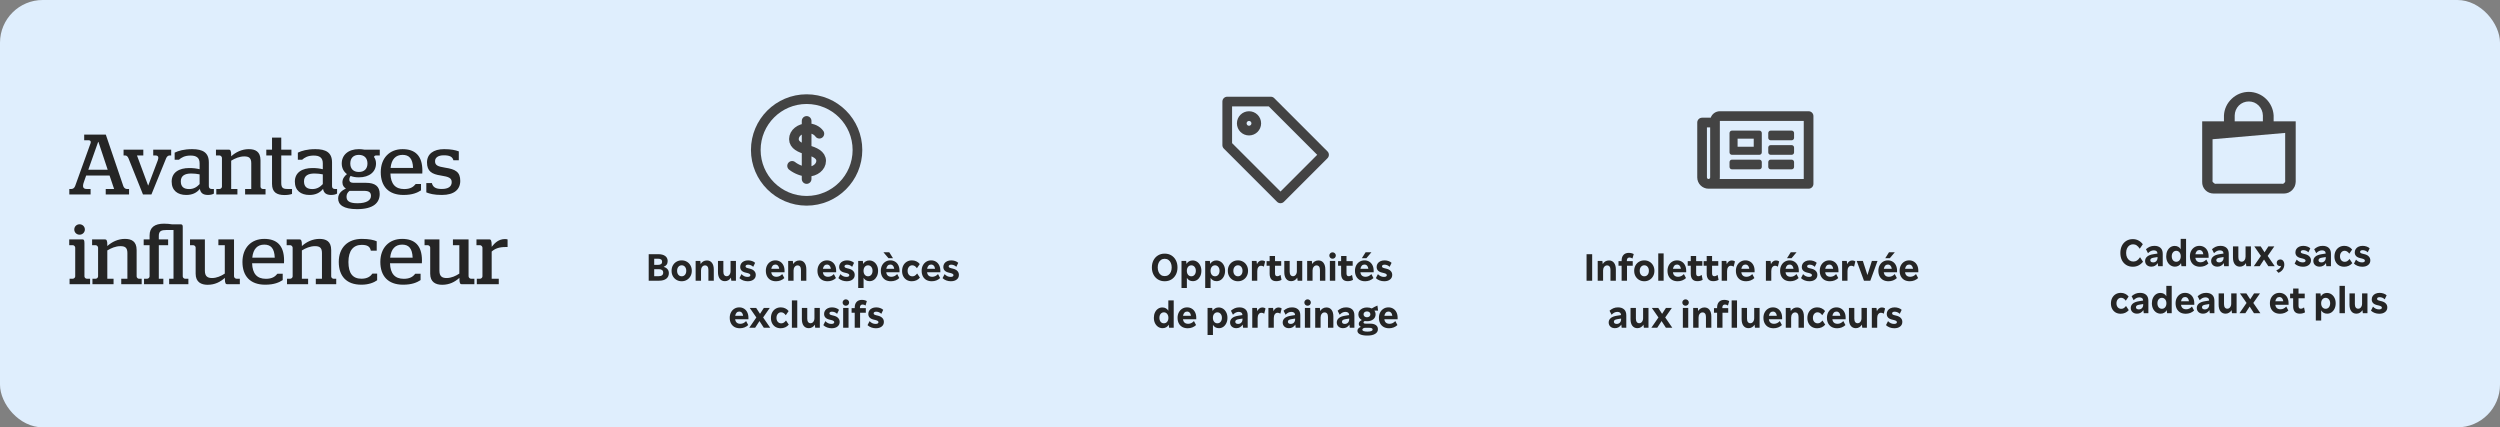 <svg width="1170" height="200" viewBox="0 0 1170 200" fill="none" xmlns="http://www.w3.org/2000/svg">
<rect x="0" y="0" width="1170" height="200" fill="#808080" stroke="none"/>
<g clip-path="url(#clip0_396_5119)">
<rect width="1170" height="200" rx="20" fill="#DFEEFD"/>
<path d="M53.4 88.44H49.48V91H60.4V88.44H59.32C58.64 88.44 57.96 87.84 57.72 87.12L49.52 63H39.4V65.64H41.56C42.28 65.64 42.68 66.2 42.4 67L35.16 87.08C34.84 87.88 34.24 88.44 33.44 88.44H32.44V91H42.4V88.44H40.52C38.76 88.44 38.52 87.24 39.24 85.24L40.32 82.16H51.28L53.4 88.44ZM45.92 66.44H46.08L50.4 79.44H41.32L45.92 66.44ZM66.91 91H70.87L77.75 74.08C78.11 73.24 78.67 72.76 79.39 72.76H80.11V70.04H71.71V72.76H72.75C74.23 72.76 74.31 73.76 73.83 75.08L69.39 86.8H69.31L64.11 72.76H67.07V70.04H57.83V72.76H58.63C59.27 72.76 59.79 73.28 60.11 74.04L66.91 91ZM87.137 91.24C89.937 91.24 91.977 90.32 93.537 88.4C93.857 90.32 95.057 91.24 97.337 91.24C98.537 91.24 99.537 90.96 100.097 90.6V88.44H99.017C98.257 88.44 97.737 87.96 97.737 87.16V76C97.737 71.36 94.857 69.8 89.937 69.8C86.097 69.8 83.537 70.56 81.737 71.44V74.76H83.737C84.857 73.76 86.417 72.8 89.177 72.8C91.857 72.8 93.417 73.76 93.417 76.44V79.2C91.937 78.84 90.497 78.64 88.617 78.64C83.777 78.64 80.337 80.68 80.337 85C80.337 89.16 83.137 91.24 87.137 91.24ZM88.497 88.48C86.057 88.48 84.617 87.44 84.617 84.88C84.617 82.28 86.457 81.2 89.497 81.2C90.897 81.2 92.217 81.36 93.417 81.6V86.16C92.137 87.52 90.697 88.48 88.497 88.48ZM101.232 91H111.112V88.44H108.192V75.2C109.992 74.12 112.072 73.2 114.312 73.2C116.432 73.2 117.592 73.84 117.592 76.44V88.44H114.712V91H124.272V88.44H122.952C122.472 88.44 121.912 87.92 121.912 87.36V75C121.912 70.88 119.432 69.8 116.432 69.8C113.192 69.8 110.272 71.24 108.192 73.16V72.6C108.232 70.6 107.792 70.04 107.192 70.04H101.072V72.76H102.792C103.312 72.76 103.872 73.4 103.872 73.88V87.36C103.872 87.88 103.312 88.44 102.792 88.44H101.232V91ZM133.187 91.28C134.667 91.28 135.907 91.04 136.667 90.76V88.44H134.547C132.427 88.44 131.627 87.92 131.627 85.56V72.76H136.387V70.04H131.627V64.4H127.307V70.04H124.627V72.76H127.307V86.04C127.307 89.96 129.467 91.28 133.187 91.28ZM144.793 91.24C147.593 91.24 149.633 90.32 151.193 88.4C151.513 90.32 152.713 91.24 154.993 91.24C156.193 91.24 157.193 90.96 157.753 90.6V88.44H156.673C155.913 88.44 155.393 87.96 155.393 87.16V76C155.393 71.36 152.513 69.8 147.593 69.8C143.753 69.8 141.193 70.56 139.393 71.44V74.76H141.393C142.513 73.76 144.073 72.8 146.833 72.8C149.513 72.8 151.073 73.76 151.073 76.44V79.2C149.593 78.84 148.153 78.64 146.273 78.64C141.433 78.64 137.993 80.68 137.993 85C137.993 89.16 140.793 91.24 144.793 91.24ZM146.153 88.48C143.713 88.48 142.273 87.44 142.273 84.88C142.273 82.28 144.113 81.2 147.153 81.2C148.553 81.2 149.873 81.36 151.073 81.6V86.16C149.793 87.52 148.353 88.48 146.153 88.48ZM167.093 97.88C174.813 97.88 177.693 94.88 177.693 90.76C177.693 87.2 175.493 85.56 171.333 85.56H165.453C164.173 85.56 163.493 85.12 163.493 84.08C163.493 83.44 163.693 82.84 164.053 82.32C165.133 82.76 166.373 83 167.933 83C172.893 83 175.973 80.4 175.973 76.52C175.973 75.36 175.653 74.32 175.053 73.48C175.053 73.08 175.533 72.76 175.933 72.76H177.733V70.04H170.533C169.733 69.88 168.853 69.8 167.933 69.8C162.973 69.8 159.933 72.56 159.933 76.52C159.933 78.64 160.853 80.36 162.373 81.48C161.133 82.48 160.253 83.68 160.253 85.36C160.253 86.76 160.973 87.72 161.893 88.2C159.973 89.16 158.253 90.48 158.253 92.92C158.253 95.8 160.693 97.88 167.093 97.88ZM167.293 95.12C163.293 95.12 162.173 93.92 162.173 92.04C162.173 90.84 162.693 90.04 163.573 89.32H170.373C172.693 89.32 173.613 90.04 173.613 91.68C173.613 93.64 171.693 95.12 167.293 95.12ZM167.933 80.48C165.373 80.48 163.933 78.96 163.933 76.52C163.933 74.04 165.373 72.48 167.933 72.48C170.533 72.48 171.973 74.04 171.973 76.52C171.973 78.96 170.533 80.48 167.933 80.48ZM188.832 91.24C193.032 91.24 195.392 90.16 197.032 89.08V86.12H194.552C193.472 87.44 192.112 88.48 189.152 88.48C184.992 88.48 182.872 86.08 182.712 81.2H197.632C197.632 81.04 197.672 80.48 197.672 79.88C197.672 72.88 194.272 69.8 188.392 69.8C182.312 69.8 178.192 73.96 178.192 80.6C178.192 87.16 181.792 91.24 188.832 91.24ZM182.792 78.6C183.192 74.48 185.232 72.48 188.392 72.48C191.432 72.48 193.152 74.16 193.312 78.6H182.792ZM206.8 91.24C212.6 91.24 215.4 88.64 215.4 84.64C215.4 80.48 213.16 79.2 208.36 78.48C204.72 77.92 203.6 77.28 203.6 75.44C203.6 73.72 205.12 72.68 207.68 72.68C210.6 72.68 211.76 73.44 212.2 75H214.72V70.84C213.2 70.28 211.16 69.8 207.84 69.8C202.84 69.8 199.84 72.08 199.84 76C199.84 80.16 202.08 81.52 206.4 82.16C209.96 82.72 211.4 83.28 211.4 85.24C211.4 87.4 209.64 88.44 206.76 88.44C203.96 88.44 202.6 87.64 202.12 85.68H199.52V90.04C201.04 90.64 203.04 91.24 206.8 91.24ZM32.56 133H42.16V130.44H40.6C40.08 130.44 39.52 129.92 39.52 129.36V113.88C39.52 112.52 39.28 112.04 38.72 112.04H32.4V114.76H34.16C34.68 114.76 35.2 115.4 35.2 115.88V129.36C35.2 129.88 34.64 130.44 34.12 130.44H32.56V133ZM37.24 109.84C38.6 109.84 39.72 108.76 39.72 107.4C39.72 106.04 38.6 104.96 37.24 104.96C35.84 104.96 34.76 106.04 34.76 107.4C34.76 108.76 35.84 109.84 37.24 109.84ZM43.263 133H53.143V130.44H50.223V117.2C52.023 116.12 54.103 115.2 56.343 115.2C58.463 115.2 59.623 115.84 59.623 118.44V130.44H56.743V133H66.303V130.44H64.983C64.503 130.44 63.943 129.92 63.943 129.36V117C63.943 112.88 61.463 111.8 58.463 111.8C55.223 111.8 52.303 113.24 50.223 115.16V114.6C50.263 112.6 49.823 112.04 49.223 112.04H43.103V114.76H44.823C45.343 114.76 45.903 115.4 45.903 115.88V129.36C45.903 129.88 45.343 130.44 44.823 130.44H43.263V133ZM67.244 114.76H70.004V129.36C70.004 129.88 69.444 130.44 68.884 130.44H67.404V133H76.444V130.44H74.324V114.76H78.684V112.04H74.324V110.36C74.324 108.08 75.564 107.64 77.924 107.64H81.204V130.44H79.164V133H88.164V130.44H86.604C86.084 130.44 85.524 129.92 85.524 129.36V106.08C85.524 105.36 85.244 105 84.684 105H80.604C79.364 104.8 78.284 104.68 76.764 104.68C72.404 104.68 70.004 106.4 70.004 110.2V112.04H67.244V114.76ZM97.163 133.28C100.563 133.28 103.083 131.96 105.243 130.04V130.56C105.243 132.52 105.643 133 106.203 133H112.243V130.44H110.643C110.083 130.44 109.523 129.84 109.523 129.32V112.04H102.203V114.76H105.203V128.04C103.523 129.16 101.403 130.12 99.243 130.12C97.283 130.12 95.883 129.44 95.883 126.72V112.04H88.923V114.76H90.483C91.003 114.76 91.563 115.32 91.563 115.84V128.08C91.563 132.12 94.243 133.28 97.163 133.28ZM124.105 133.24C128.305 133.24 130.665 132.16 132.305 131.08V128.12H129.825C128.745 129.44 127.385 130.48 124.425 130.48C120.265 130.48 118.145 128.08 117.985 123.2H132.905C132.905 123.04 132.945 122.48 132.945 121.88C132.945 114.88 129.545 111.8 123.665 111.8C117.585 111.8 113.465 115.96 113.465 122.6C113.465 129.16 117.065 133.24 124.105 133.24ZM118.065 120.6C118.465 116.48 120.505 114.48 123.665 114.48C126.705 114.48 128.425 116.16 128.585 120.6H118.065ZM134.318 133H144.198V130.44H141.278V117.2C143.078 116.12 145.158 115.2 147.398 115.2C149.518 115.2 150.678 115.84 150.678 118.44V130.44H147.798V133H157.358V130.44H156.038C155.558 130.44 154.998 129.92 154.998 129.36V117C154.998 112.88 152.518 111.8 149.518 111.8C146.278 111.8 143.358 113.24 141.278 115.16V114.6C141.318 112.6 140.878 112.04 140.278 112.04H134.158V114.76H135.878C136.398 114.76 136.958 115.4 136.958 115.88V129.36C136.958 129.88 136.398 130.44 135.878 130.44H134.318V133ZM169.103 133.24C172.703 133.24 175.103 132.16 176.503 131.16V128.04H174.303C173.463 129.2 172.103 130.44 169.183 130.44C165.063 130.44 163.063 127.92 163.063 122.6C163.063 117.24 165.423 114.6 169.263 114.6C171.703 114.6 173.183 115.24 173.543 117.32H176.303V112.92C174.943 112.32 172.783 111.8 169.343 111.8C162.823 111.8 158.543 115.84 158.543 122.56C158.543 129.2 162.103 133.24 169.103 133.24ZM188.636 133.24C192.836 133.24 195.196 132.16 196.836 131.08V128.12H194.356C193.276 129.44 191.916 130.48 188.956 130.48C184.796 130.48 182.676 128.08 182.516 123.2H197.436C197.436 123.04 197.476 122.48 197.476 121.88C197.476 114.88 194.076 111.8 188.196 111.8C182.116 111.8 177.996 115.96 177.996 122.6C177.996 129.16 181.596 133.24 188.636 133.24ZM182.596 120.6C182.996 116.48 185.036 114.48 188.196 114.48C191.236 114.48 192.956 116.16 193.116 120.6H182.596ZM206.929 133.28C210.329 133.28 212.849 131.96 215.009 130.04V130.56C215.009 132.52 215.409 133 215.969 133H222.009V130.44H220.409C219.849 130.44 219.289 129.84 219.289 129.32V112.04H211.969V114.76H214.969V128.04C213.289 129.16 211.169 130.12 209.009 130.12C207.049 130.12 205.649 129.44 205.649 126.72V112.04H198.689V114.76H200.249C200.769 114.76 201.329 115.32 201.329 115.84V128.08C201.329 132.12 204.009 133.28 206.929 133.28ZM223.146 133H233.426V130.44H230.106V117.72C231.666 116.36 233.506 115.6 236.706 115.6H237.546V112.04C237.226 111.96 236.826 111.88 236.346 111.88C233.426 111.88 231.586 113.64 230.106 115.52V114.84C230.106 112.56 229.706 112.04 229.106 112.04H222.986V114.76H224.706C225.226 114.76 225.786 115.4 225.786 115.88V129.36C225.786 129.88 225.226 130.44 224.706 130.44H223.146V133Z" fill="#252525"/>
<path d="M370.703 77.624C372.688 79.202 375.724 80.381 377.926 80.381C381.439 80.381 384.296 78.096 384.296 75.284C384.296 72.472 381.26 71.075 377.926 70.186C374.474 69.207 371.556 67.901 371.556 65.089C371.556 62.277 374.414 59.992 377.926 59.992C380.288 59.992 382.372 61.026 383.463 62.568M377.5 56.593V83.78M401.288 70.186C401.288 83.325 390.633 93.975 377.489 93.975C364.366 93.954 353.712 83.304 353.712 70.186C353.712 57.048 364.366 46.398 377.51 46.398C390.654 46.398 401.288 57.048 401.288 70.186Z" stroke="#434343" stroke-width="4.531" stroke-miterlimit="10" stroke-linecap="round" stroke-linejoin="round"/>
<path d="M303.591 131.373V118.953H308.001C309.417 118.953 310.515 119.235 311.295 119.799C312.075 120.363 312.465 121.155 312.465 122.175C312.465 122.859 312.309 123.417 311.997 123.849C311.697 124.281 311.229 124.617 310.593 124.857C311.385 125.109 311.985 125.481 312.393 125.973C312.813 126.465 313.023 127.083 313.023 127.827C313.023 128.955 312.615 129.831 311.799 130.455C310.983 131.067 309.855 131.373 308.415 131.373H303.591ZM307.929 121.077H306.165V123.957H307.929C308.541 123.957 309.015 123.843 309.351 123.615C309.687 123.387 309.855 123.015 309.855 122.499C309.855 121.983 309.687 121.617 309.351 121.401C309.015 121.185 308.541 121.077 307.929 121.077ZM308.325 125.973H306.165V129.249H308.325C308.985 129.249 309.489 129.111 309.837 128.835C310.197 128.559 310.377 128.145 310.377 127.593C310.377 127.041 310.197 126.633 309.837 126.369C309.477 126.105 308.973 125.973 308.325 125.973ZM319.029 131.625C318.129 131.625 317.319 131.415 316.599 130.995C315.891 130.575 315.327 129.999 314.907 129.267C314.499 128.535 314.295 127.689 314.295 126.729C314.295 125.781 314.499 124.941 314.907 124.209C315.327 123.465 315.891 122.889 316.599 122.481C317.319 122.061 318.129 121.851 319.029 121.851C319.929 121.851 320.733 122.061 321.441 122.481C322.161 122.889 322.725 123.465 323.133 124.209C323.553 124.941 323.763 125.781 323.763 126.729C323.763 127.689 323.553 128.535 323.133 129.267C322.725 129.999 322.161 130.575 321.441 130.995C320.733 131.415 319.929 131.625 319.029 131.625ZM319.029 129.303C319.665 129.303 320.181 129.069 320.577 128.601C320.973 128.133 321.171 127.509 321.171 126.729C321.171 125.961 320.973 125.343 320.577 124.875C320.181 124.395 319.665 124.155 319.029 124.155C318.405 124.155 317.889 124.395 317.481 124.875C317.085 125.343 316.887 125.961 316.887 126.729C316.887 127.509 317.085 128.133 317.481 128.601C317.889 129.069 318.405 129.303 319.029 129.303ZM325.557 131.373V122.103H327.735L327.915 123.561C328.203 123.045 328.599 122.637 329.103 122.337C329.619 122.037 330.195 121.887 330.831 121.887C331.827 121.887 332.613 122.259 333.189 123.003C333.765 123.747 334.053 124.797 334.053 126.153V131.373H331.533V126.333C331.533 125.637 331.395 125.109 331.119 124.749C330.843 124.389 330.453 124.209 329.949 124.209C329.397 124.209 328.947 124.437 328.599 124.893C328.251 125.337 328.077 125.889 328.077 126.549V131.373H325.557ZM339.27 131.589C338.25 131.589 337.452 131.223 336.876 130.491C336.3 129.747 336.012 128.691 336.012 127.323V122.103H338.532V127.125C338.532 127.821 338.67 128.355 338.946 128.727C339.222 129.087 339.6 129.267 340.08 129.267C340.608 129.267 341.04 129.045 341.376 128.601C341.724 128.145 341.898 127.581 341.898 126.909V122.103H344.418V131.373H342.258L342.06 129.933C341.784 130.437 341.394 130.839 340.89 131.139C340.398 131.439 339.858 131.589 339.27 131.589ZM349.943 131.625C349.187 131.625 348.473 131.499 347.801 131.247C347.129 130.995 346.547 130.635 346.055 130.167L347.009 128.295C347.813 129.159 348.749 129.591 349.817 129.591C350.249 129.591 350.579 129.525 350.807 129.393C351.047 129.249 351.167 129.051 351.167 128.799C351.167 128.559 351.065 128.367 350.861 128.223C350.657 128.067 350.309 127.923 349.817 127.791L348.989 127.593C347.273 127.209 346.415 126.315 346.415 124.911C346.415 124.311 346.571 123.783 346.883 123.327C347.195 122.859 347.627 122.499 348.179 122.247C348.743 121.983 349.385 121.851 350.105 121.851C350.753 121.851 351.365 121.953 351.941 122.157C352.517 122.349 353.003 122.631 353.399 123.003L352.499 124.875C351.803 124.203 350.999 123.867 350.087 123.867C349.727 123.867 349.439 123.939 349.223 124.083C349.019 124.227 348.917 124.419 348.917 124.659C348.917 124.875 349.007 125.049 349.187 125.181C349.367 125.313 349.679 125.433 350.123 125.541L350.933 125.739C351.833 125.955 352.517 126.315 352.985 126.819C353.465 127.311 353.705 127.923 353.705 128.655C353.705 129.555 353.363 130.275 352.679 130.815C351.995 131.355 351.083 131.625 349.943 131.625ZM363.187 131.625C362.203 131.625 361.351 131.427 360.631 131.031C359.923 130.623 359.377 130.053 358.993 129.321C358.609 128.589 358.417 127.725 358.417 126.729C358.417 125.781 358.609 124.941 358.993 124.209C359.377 123.477 359.905 122.901 360.577 122.481C361.249 122.061 362.011 121.851 362.863 121.851C363.715 121.851 364.465 122.055 365.113 122.463C365.761 122.859 366.265 123.423 366.625 124.155C366.985 124.887 367.165 125.727 367.165 126.675V127.431H360.955C361.159 128.835 361.975 129.537 363.403 129.537C364.399 129.537 365.293 129.111 366.085 128.259L367.075 130.131C366.559 130.611 365.965 130.983 365.293 131.247C364.621 131.499 363.919 131.625 363.187 131.625ZM362.845 123.813C362.353 123.813 361.945 123.987 361.621 124.335C361.297 124.671 361.081 125.157 360.973 125.793H364.681C364.609 125.157 364.411 124.671 364.087 124.335C363.775 123.987 363.361 123.813 362.845 123.813ZM368.87 131.373V122.103H371.048L371.228 123.561C371.516 123.045 371.912 122.637 372.416 122.337C372.932 122.037 373.508 121.887 374.144 121.887C375.14 121.887 375.926 122.259 376.502 123.003C377.078 123.747 377.366 124.797 377.366 126.153V131.373H374.846V126.333C374.846 125.637 374.708 125.109 374.432 124.749C374.156 124.389 373.766 124.209 373.262 124.209C372.71 124.209 372.26 124.437 371.912 124.893C371.564 125.337 371.39 125.889 371.39 126.549V131.373H368.87ZM387.339 131.625C386.355 131.625 385.503 131.427 384.783 131.031C384.075 130.623 383.529 130.053 383.145 129.321C382.761 128.589 382.569 127.725 382.569 126.729C382.569 125.781 382.761 124.941 383.145 124.209C383.529 123.477 384.057 122.901 384.729 122.481C385.401 122.061 386.163 121.851 387.015 121.851C387.867 121.851 388.617 122.055 389.265 122.463C389.913 122.859 390.417 123.423 390.777 124.155C391.137 124.887 391.317 125.727 391.317 126.675V127.431H385.107C385.311 128.835 386.127 129.537 387.555 129.537C388.551 129.537 389.445 129.111 390.237 128.259L391.227 130.131C390.711 130.611 390.117 130.983 389.445 131.247C388.773 131.499 388.071 131.625 387.339 131.625ZM386.997 123.813C386.505 123.813 386.097 123.987 385.773 124.335C385.449 124.671 385.233 125.157 385.125 125.793H388.833C388.761 125.157 388.563 124.671 388.239 124.335C387.927 123.987 387.513 123.813 386.997 123.813ZM396.244 131.625C395.488 131.625 394.774 131.499 394.102 131.247C393.43 130.995 392.848 130.635 392.356 130.167L393.31 128.295C394.114 129.159 395.05 129.591 396.118 129.591C396.55 129.591 396.88 129.525 397.108 129.393C397.348 129.249 397.468 129.051 397.468 128.799C397.468 128.559 397.366 128.367 397.162 128.223C396.958 128.067 396.61 127.923 396.118 127.791L395.29 127.593C393.574 127.209 392.716 126.315 392.716 124.911C392.716 124.311 392.872 123.783 393.184 123.327C393.496 122.859 393.928 122.499 394.48 122.247C395.044 121.983 395.686 121.851 396.406 121.851C397.054 121.851 397.666 121.953 398.242 122.157C398.818 122.349 399.304 122.631 399.7 123.003L398.8 124.875C398.104 124.203 397.3 123.867 396.388 123.867C396.028 123.867 395.74 123.939 395.524 124.083C395.32 124.227 395.218 124.419 395.218 124.659C395.218 124.875 395.308 125.049 395.488 125.181C395.668 125.313 395.98 125.433 396.424 125.541L397.234 125.739C398.134 125.955 398.818 126.315 399.286 126.819C399.766 127.311 400.006 127.923 400.006 128.655C400.006 129.555 399.664 130.275 398.98 130.815C398.296 131.355 397.384 131.625 396.244 131.625ZM401.635 134.793V122.103H403.813L403.993 123.525C404.245 123.033 404.623 122.637 405.127 122.337C405.631 122.037 406.195 121.887 406.819 121.887C407.587 121.887 408.283 122.091 408.907 122.499C409.531 122.907 410.023 123.477 410.383 124.209C410.755 124.929 410.941 125.769 410.941 126.729C410.941 127.689 410.761 128.535 410.401 129.267C410.053 129.987 409.579 130.557 408.979 130.977C408.379 131.385 407.701 131.589 406.945 131.589C406.309 131.589 405.751 131.451 405.271 131.175C404.791 130.887 404.419 130.509 404.155 130.041V134.793H401.635ZM406.243 129.303C406.855 129.303 407.359 129.069 407.755 128.601C408.151 128.121 408.349 127.497 408.349 126.729C408.349 125.973 408.151 125.361 407.755 124.893C407.359 124.413 406.855 124.173 406.243 124.173C405.619 124.173 405.109 124.413 404.713 124.893C404.329 125.361 404.137 125.973 404.137 126.729C404.137 127.497 404.329 128.121 404.713 128.601C405.109 129.069 405.619 129.303 406.243 129.303ZM416.993 131.625C416.009 131.625 415.157 131.427 414.437 131.031C413.729 130.623 413.183 130.053 412.799 129.321C412.415 128.589 412.223 127.725 412.223 126.729C412.223 125.781 412.415 124.941 412.799 124.209C413.183 123.477 413.711 122.901 414.383 122.481C415.055 122.061 415.817 121.851 416.669 121.851C417.521 121.851 418.271 122.055 418.919 122.463C419.567 122.859 420.071 123.423 420.431 124.155C420.791 124.887 420.971 125.727 420.971 126.675V127.431H414.761C414.965 128.835 415.781 129.537 417.209 129.537C418.205 129.537 419.099 129.111 419.891 128.259L420.881 130.131C420.365 130.611 419.771 130.983 419.099 131.247C418.427 131.499 417.725 131.625 416.993 131.625ZM416.651 123.813C416.159 123.813 415.751 123.987 415.427 124.335C415.103 124.671 414.887 125.157 414.779 125.793H418.487C418.415 125.157 418.217 124.671 417.893 124.335C417.581 123.987 417.167 123.813 416.651 123.813ZM417.929 120.843H415.805L413.447 118.053H416.165L417.929 120.843ZM426.744 131.625C425.832 131.625 425.034 131.427 424.35 131.031C423.666 130.623 423.132 130.059 422.748 129.339C422.364 128.619 422.172 127.785 422.172 126.837C422.172 125.853 422.364 124.989 422.748 124.245C423.144 123.489 423.69 122.901 424.386 122.481C425.082 122.061 425.886 121.851 426.798 121.851C427.542 121.851 428.226 122.001 428.85 122.301C429.474 122.589 430.008 123.015 430.452 123.579L429.12 125.523C428.484 124.611 427.758 124.155 426.942 124.155C426.306 124.155 425.784 124.401 425.376 124.893C424.968 125.373 424.764 125.997 424.764 126.765C424.764 127.521 424.968 128.139 425.376 128.619C425.796 129.087 426.336 129.321 426.996 129.321C427.428 129.321 427.812 129.219 428.148 129.015C428.496 128.811 428.856 128.469 429.228 127.989L430.524 129.933C430.068 130.473 429.51 130.893 428.85 131.193C428.19 131.481 427.488 131.625 426.744 131.625ZM436.101 131.625C435.117 131.625 434.265 131.427 433.545 131.031C432.837 130.623 432.291 130.053 431.907 129.321C431.523 128.589 431.331 127.725 431.331 126.729C431.331 125.781 431.523 124.941 431.907 124.209C432.291 123.477 432.819 122.901 433.491 122.481C434.163 122.061 434.925 121.851 435.777 121.851C436.629 121.851 437.379 122.055 438.027 122.463C438.675 122.859 439.179 123.423 439.539 124.155C439.899 124.887 440.079 125.727 440.079 126.675V127.431H433.869C434.073 128.835 434.889 129.537 436.317 129.537C437.313 129.537 438.207 129.111 438.999 128.259L439.989 130.131C439.473 130.611 438.879 130.983 438.207 131.247C437.535 131.499 436.833 131.625 436.101 131.625ZM435.759 123.813C435.267 123.813 434.859 123.987 434.535 124.335C434.211 124.671 433.995 125.157 433.887 125.793H437.595C437.523 125.157 437.325 124.671 437.001 124.335C436.689 123.987 436.275 123.813 435.759 123.813ZM445.006 131.625C444.25 131.625 443.536 131.499 442.864 131.247C442.192 130.995 441.61 130.635 441.118 130.167L442.072 128.295C442.876 129.159 443.812 129.591 444.88 129.591C445.312 129.591 445.642 129.525 445.87 129.393C446.11 129.249 446.23 129.051 446.23 128.799C446.23 128.559 446.128 128.367 445.924 128.223C445.72 128.067 445.372 127.923 444.88 127.791L444.052 127.593C442.336 127.209 441.478 126.315 441.478 124.911C441.478 124.311 441.634 123.783 441.946 123.327C442.258 122.859 442.69 122.499 443.242 122.247C443.806 121.983 444.448 121.851 445.168 121.851C445.816 121.851 446.428 121.953 447.004 122.157C447.58 122.349 448.066 122.631 448.462 123.003L447.562 124.875C446.866 124.203 446.062 123.867 445.15 123.867C444.79 123.867 444.502 123.939 444.286 124.083C444.082 124.227 443.98 124.419 443.98 124.659C443.98 124.875 444.07 125.049 444.25 125.181C444.43 125.313 444.742 125.433 445.186 125.541L445.996 125.739C446.896 125.955 447.58 126.315 448.048 126.819C448.528 127.311 448.768 127.923 448.768 128.655C448.768 129.555 448.426 130.275 447.742 130.815C447.058 131.355 446.146 131.625 445.006 131.625ZM346.285 153.625C345.301 153.625 344.449 153.427 343.729 153.031C343.021 152.623 342.475 152.053 342.091 151.321C341.707 150.589 341.515 149.725 341.515 148.729C341.515 147.781 341.707 146.941 342.091 146.209C342.475 145.477 343.003 144.901 343.675 144.481C344.347 144.061 345.109 143.851 345.961 143.851C346.813 143.851 347.563 144.055 348.211 144.463C348.859 144.859 349.363 145.423 349.723 146.155C350.083 146.887 350.263 147.727 350.263 148.675V149.431H344.053C344.257 150.835 345.073 151.537 346.501 151.537C347.497 151.537 348.391 151.111 349.183 150.259L350.173 152.131C349.657 152.611 349.063 152.983 348.391 153.247C347.719 153.499 347.017 153.625 346.285 153.625ZM345.943 145.813C345.451 145.813 345.043 145.987 344.719 146.335C344.395 146.671 344.179 147.157 344.071 147.793H347.779C347.707 147.157 347.509 146.671 347.185 146.335C346.873 145.987 346.459 145.813 345.943 145.813ZM350.663 153.373L353.975 148.567L350.879 144.103H353.885L355.685 146.875L357.485 144.103H360.257L357.143 148.567L360.455 153.373H357.449L355.433 150.259L353.417 153.373H350.663ZM365.37 153.625C364.458 153.625 363.66 153.427 362.976 153.031C362.292 152.623 361.758 152.059 361.374 151.339C360.99 150.619 360.798 149.785 360.798 148.837C360.798 147.853 360.99 146.989 361.374 146.245C361.77 145.489 362.316 144.901 363.012 144.481C363.708 144.061 364.512 143.851 365.424 143.851C366.168 143.851 366.852 144.001 367.476 144.301C368.1 144.589 368.634 145.015 369.078 145.579L367.746 147.523C367.11 146.611 366.384 146.155 365.568 146.155C364.932 146.155 364.41 146.401 364.002 146.893C363.594 147.373 363.39 147.997 363.39 148.765C363.39 149.521 363.594 150.139 364.002 150.619C364.422 151.087 364.962 151.321 365.622 151.321C366.054 151.321 366.438 151.219 366.774 151.015C367.122 150.811 367.482 150.469 367.854 149.989L369.15 151.933C368.694 152.473 368.136 152.893 367.476 153.193C366.816 153.481 366.114 153.625 365.37 153.625ZM370.601 153.373V140.593H373.121V153.373H370.601ZM378.531 153.589C377.511 153.589 376.713 153.223 376.137 152.491C375.561 151.747 375.273 150.691 375.273 149.323V144.103H377.793V149.125C377.793 149.821 377.931 150.355 378.207 150.727C378.483 151.087 378.861 151.267 379.341 151.267C379.869 151.267 380.301 151.045 380.637 150.601C380.985 150.145 381.159 149.581 381.159 148.909V144.103H383.679V153.373H381.519L381.321 151.933C381.045 152.437 380.655 152.839 380.151 153.139C379.659 153.439 379.119 153.589 378.531 153.589ZM389.204 153.625C388.448 153.625 387.734 153.499 387.062 153.247C386.39 152.995 385.808 152.635 385.316 152.167L386.27 150.295C387.074 151.159 388.01 151.591 389.078 151.591C389.51 151.591 389.84 151.525 390.068 151.393C390.308 151.249 390.428 151.051 390.428 150.799C390.428 150.559 390.326 150.367 390.122 150.223C389.918 150.067 389.57 149.923 389.078 149.791L388.25 149.593C386.534 149.209 385.676 148.315 385.676 146.911C385.676 146.311 385.832 145.783 386.144 145.327C386.456 144.859 386.888 144.499 387.44 144.247C388.004 143.983 388.646 143.851 389.366 143.851C390.014 143.851 390.626 143.953 391.202 144.157C391.778 144.349 392.264 144.631 392.66 145.003L391.76 146.875C391.064 146.203 390.26 145.867 389.348 145.867C388.988 145.867 388.7 145.939 388.484 146.083C388.28 146.227 388.178 146.419 388.178 146.659C388.178 146.875 388.268 147.049 388.448 147.181C388.628 147.313 388.94 147.433 389.384 147.541L390.194 147.739C391.094 147.955 391.778 148.315 392.246 148.819C392.726 149.311 392.966 149.923 392.966 150.655C392.966 151.555 392.624 152.275 391.94 152.815C391.256 153.355 390.344 153.625 389.204 153.625ZM395.855 143.077C395.423 143.077 395.063 142.933 394.775 142.645C394.487 142.345 394.343 141.991 394.343 141.583C394.343 141.175 394.487 140.827 394.775 140.539C395.063 140.239 395.423 140.089 395.855 140.089C396.299 140.089 396.665 140.239 396.953 140.539C397.241 140.827 397.385 141.175 397.385 141.583C397.385 141.991 397.241 142.345 396.953 142.645C396.665 142.933 396.299 143.077 395.855 143.077ZM394.595 153.373V144.103H397.115V153.373H394.595ZM400.005 153.373V146.371H398.547V144.211H400.005V143.995C400.005 142.819 400.299 141.919 400.887 141.295C401.487 140.659 402.303 140.341 403.335 140.341C404.199 140.341 404.979 140.527 405.675 140.899L405.081 142.987C404.637 142.675 404.169 142.519 403.677 142.519C403.293 142.519 402.993 142.639 402.777 142.879C402.561 143.119 402.453 143.497 402.453 144.013L402.471 144.211H405.207V146.371H402.525V153.373H400.005ZM409.894 153.625C409.138 153.625 408.424 153.499 407.752 153.247C407.08 152.995 406.498 152.635 406.006 152.167L406.96 150.295C407.764 151.159 408.7 151.591 409.768 151.591C410.2 151.591 410.53 151.525 410.758 151.393C410.998 151.249 411.118 151.051 411.118 150.799C411.118 150.559 411.016 150.367 410.812 150.223C410.608 150.067 410.26 149.923 409.768 149.791L408.94 149.593C407.224 149.209 406.366 148.315 406.366 146.911C406.366 146.311 406.522 145.783 406.834 145.327C407.146 144.859 407.578 144.499 408.13 144.247C408.694 143.983 409.336 143.851 410.056 143.851C410.704 143.851 411.316 143.953 411.892 144.157C412.468 144.349 412.954 144.631 413.35 145.003L412.45 146.875C411.754 146.203 410.95 145.867 410.038 145.867C409.678 145.867 409.39 145.939 409.174 146.083C408.97 146.227 408.868 146.419 408.868 146.659C408.868 146.875 408.958 147.049 409.138 147.181C409.318 147.313 409.63 147.433 410.074 147.541L410.884 147.739C411.784 147.955 412.468 148.315 412.936 148.819C413.416 149.311 413.656 149.923 413.656 150.655C413.656 151.555 413.314 152.275 412.63 152.815C411.946 153.355 411.034 153.625 409.894 153.625Z" fill="#252525"/>
<path fill-rule="evenodd" clip-rule="evenodd" d="M584.538 52.062C581.409 52.062 578.875 54.597 578.875 57.726C578.875 60.855 581.409 63.39 584.538 63.39C587.668 63.39 590.202 60.855 590.202 57.726C590.202 54.597 587.668 52.062 584.538 52.062ZM583.407 57.726C583.407 57.099 583.913 56.593 584.54 56.593C585.166 56.593 585.672 57.099 585.672 57.726C585.672 58.353 585.166 58.859 584.54 58.859C583.913 58.859 583.407 58.353 583.407 57.726Z" fill="#434343"/>
<path fill-rule="evenodd" clip-rule="evenodd" d="M574.345 45.266C573.093 45.266 572.079 46.28 572.079 47.531V67.921C572.079 68.522 572.318 69.098 572.743 69.523L597.664 94.444C598.548 95.329 599.983 95.329 600.868 94.444L621.257 74.054C622.142 73.169 622.142 71.735 621.257 70.85L596.336 45.929C595.912 45.504 595.335 45.266 594.734 45.266H574.345ZM576.61 66.983V49.797H593.796L616.451 72.452L599.266 89.638L576.61 66.983Z" fill="#434343"/>
<path d="M545.073 131.625C543.885 131.625 542.841 131.349 541.941 130.797C541.041 130.245 540.339 129.483 539.835 128.511C539.331 127.539 539.079 126.423 539.079 125.163C539.079 123.903 539.331 122.787 539.835 121.815C540.339 120.843 541.041 120.081 541.941 119.529C542.841 118.977 543.885 118.701 545.073 118.701C546.261 118.701 547.305 118.977 548.205 119.529C549.105 120.081 549.807 120.843 550.311 121.815C550.815 122.787 551.067 123.903 551.067 125.163C551.067 126.423 550.815 127.539 550.311 128.511C549.807 129.483 549.105 130.245 548.205 130.797C547.305 131.349 546.261 131.625 545.073 131.625ZM545.073 129.213C545.745 129.213 546.327 129.045 546.819 128.709C547.311 128.361 547.689 127.881 547.953 127.269C548.217 126.657 548.349 125.955 548.349 125.163C548.349 124.359 548.217 123.657 547.953 123.057C547.689 122.445 547.311 121.971 546.819 121.635C546.327 121.287 545.745 121.113 545.073 121.113C544.413 121.113 543.837 121.287 543.345 121.635C542.853 121.971 542.475 122.445 542.211 123.057C541.947 123.657 541.815 124.359 541.815 125.163C541.815 125.955 541.947 126.657 542.211 127.269C542.475 127.881 542.853 128.361 543.345 128.709C543.837 129.045 544.413 129.213 545.073 129.213ZM552.941 134.793V122.103H555.119L555.299 123.525C555.551 123.033 555.929 122.637 556.433 122.337C556.937 122.037 557.501 121.887 558.125 121.887C558.893 121.887 559.589 122.091 560.213 122.499C560.837 122.907 561.329 123.477 561.689 124.209C562.061 124.929 562.247 125.769 562.247 126.729C562.247 127.689 562.067 128.535 561.707 129.267C561.359 129.987 560.885 130.557 560.285 130.977C559.685 131.385 559.007 131.589 558.251 131.589C557.615 131.589 557.057 131.451 556.577 131.175C556.097 130.887 555.725 130.509 555.461 130.041V134.793H552.941ZM557.549 129.303C558.161 129.303 558.665 129.069 559.061 128.601C559.457 128.121 559.655 127.497 559.655 126.729C559.655 125.973 559.457 125.361 559.061 124.893C558.665 124.413 558.161 124.173 557.549 124.173C556.925 124.173 556.415 124.413 556.019 124.893C555.635 125.361 555.443 125.973 555.443 126.729C555.443 127.497 555.635 128.121 556.019 128.601C556.415 129.069 556.925 129.303 557.549 129.303ZM564.033 134.793V122.103H566.211L566.391 123.525C566.643 123.033 567.021 122.637 567.525 122.337C568.029 122.037 568.593 121.887 569.217 121.887C569.985 121.887 570.681 122.091 571.305 122.499C571.929 122.907 572.421 123.477 572.781 124.209C573.153 124.929 573.339 125.769 573.339 126.729C573.339 127.689 573.159 128.535 572.799 129.267C572.451 129.987 571.977 130.557 571.377 130.977C570.777 131.385 570.099 131.589 569.343 131.589C568.707 131.589 568.149 131.451 567.669 131.175C567.189 130.887 566.817 130.509 566.553 130.041V134.793H564.033ZM568.641 129.303C569.253 129.303 569.757 129.069 570.153 128.601C570.549 128.121 570.747 127.497 570.747 126.729C570.747 125.973 570.549 125.361 570.153 124.893C569.757 124.413 569.253 124.173 568.641 124.173C568.017 124.173 567.507 124.413 567.111 124.893C566.727 125.361 566.535 125.973 566.535 126.729C566.535 127.497 566.727 128.121 567.111 128.601C567.507 129.069 568.017 129.303 568.641 129.303ZM579.355 131.625C578.455 131.625 577.645 131.415 576.925 130.995C576.217 130.575 575.653 129.999 575.233 129.267C574.825 128.535 574.621 127.689 574.621 126.729C574.621 125.781 574.825 124.941 575.233 124.209C575.653 123.465 576.217 122.889 576.925 122.481C577.645 122.061 578.455 121.851 579.355 121.851C580.255 121.851 581.059 122.061 581.767 122.481C582.487 122.889 583.051 123.465 583.459 124.209C583.879 124.941 584.089 125.781 584.089 126.729C584.089 127.689 583.879 128.535 583.459 129.267C583.051 129.999 582.487 130.575 581.767 130.995C581.059 131.415 580.255 131.625 579.355 131.625ZM579.355 129.303C579.991 129.303 580.507 129.069 580.903 128.601C581.299 128.133 581.497 127.509 581.497 126.729C581.497 125.961 581.299 125.343 580.903 124.875C580.507 124.395 579.991 124.155 579.355 124.155C578.731 124.155 578.215 124.395 577.807 124.875C577.411 125.343 577.213 125.961 577.213 126.729C577.213 127.509 577.411 128.133 577.807 128.601C578.215 129.069 578.731 129.303 579.355 129.303ZM585.882 131.373V122.103H588.06L588.258 123.633C588.486 123.081 588.804 122.655 589.212 122.355C589.62 122.043 590.082 121.887 590.598 121.887C591.162 121.887 591.66 122.037 592.092 122.337L591.48 124.803C591.048 124.515 590.616 124.371 590.184 124.371C589.644 124.371 589.212 124.599 588.888 125.055C588.564 125.499 588.402 126.099 588.402 126.855V131.373H585.882ZM597.285 131.589C595.221 131.589 594.189 130.407 594.189 128.043V124.371H592.767V122.211H594.189V119.817H596.709V122.211H599.607V124.371H596.709V127.899C596.709 128.355 596.787 128.697 596.943 128.925C597.111 129.153 597.381 129.267 597.753 129.267C598.281 129.267 598.797 129.069 599.301 128.673L599.751 130.959C599.439 131.163 599.061 131.319 598.617 131.427C598.185 131.535 597.741 131.589 597.285 131.589ZM604.307 131.589C603.287 131.589 602.489 131.223 601.913 130.491C601.337 129.747 601.049 128.691 601.049 127.323V122.103H603.569V127.125C603.569 127.821 603.707 128.355 603.983 128.727C604.259 129.087 604.637 129.267 605.117 129.267C605.645 129.267 606.077 129.045 606.413 128.601C606.761 128.145 606.935 127.581 606.935 126.909V122.103H609.455V131.373H607.295L607.097 129.933C606.821 130.437 606.431 130.839 605.927 131.139C605.435 131.439 604.895 131.589 604.307 131.589ZM611.757 131.373V122.103H613.935L614.115 123.561C614.403 123.045 614.799 122.637 615.303 122.337C615.819 122.037 616.395 121.887 617.031 121.887C618.027 121.887 618.813 122.259 619.389 123.003C619.965 123.747 620.253 124.797 620.253 126.153V131.373H617.733V126.333C617.733 125.637 617.595 125.109 617.319 124.749C617.043 124.389 616.653 124.209 616.149 124.209C615.597 124.209 615.147 124.437 614.799 124.893C614.451 125.337 614.277 125.889 614.277 126.549V131.373H611.757ZM623.635 121.077C623.203 121.077 622.843 120.933 622.555 120.645C622.267 120.345 622.123 119.991 622.123 119.583C622.123 119.175 622.267 118.827 622.555 118.539C622.843 118.239 623.203 118.089 623.635 118.089C624.079 118.089 624.445 118.239 624.733 118.539C625.021 118.827 625.165 119.175 625.165 119.583C625.165 119.991 625.021 120.345 624.733 120.645C624.445 120.933 624.079 121.077 623.635 121.077ZM622.375 131.373V122.103H624.895V131.373H622.375ZM630.737 131.589C628.673 131.589 627.641 130.407 627.641 128.043V124.371H626.219V122.211H627.641V119.817H630.161V122.211H633.059V124.371H630.161V127.899C630.161 128.355 630.239 128.697 630.395 128.925C630.563 129.153 630.833 129.267 631.205 129.267C631.733 129.267 632.249 129.069 632.753 128.673L633.203 130.959C632.891 131.163 632.513 131.319 632.069 131.427C631.637 131.535 631.193 131.589 630.737 131.589ZM638.893 131.625C637.909 131.625 637.057 131.427 636.337 131.031C635.629 130.623 635.083 130.053 634.699 129.321C634.315 128.589 634.123 127.725 634.123 126.729C634.123 125.781 634.315 124.941 634.699 124.209C635.083 123.477 635.611 122.901 636.283 122.481C636.955 122.061 637.717 121.851 638.569 121.851C639.421 121.851 640.171 122.055 640.819 122.463C641.467 122.859 641.971 123.423 642.331 124.155C642.691 124.887 642.871 125.727 642.871 126.675V127.431H636.661C636.865 128.835 637.681 129.537 639.109 129.537C640.105 129.537 640.999 129.111 641.791 128.259L642.781 130.131C642.265 130.611 641.671 130.983 640.999 131.247C640.327 131.499 639.625 131.625 638.893 131.625ZM638.551 123.813C638.059 123.813 637.651 123.987 637.327 124.335C637.003 124.671 636.787 125.157 636.679 125.793H640.387C640.315 125.157 640.117 124.671 639.793 124.335C639.481 123.987 639.067 123.813 638.551 123.813ZM637.345 120.843L639.109 118.053H641.827L639.469 120.843H637.345ZM647.798 131.625C647.042 131.625 646.328 131.499 645.656 131.247C644.984 130.995 644.402 130.635 643.91 130.167L644.864 128.295C645.668 129.159 646.604 129.591 647.672 129.591C648.104 129.591 648.434 129.525 648.662 129.393C648.902 129.249 649.022 129.051 649.022 128.799C649.022 128.559 648.92 128.367 648.716 128.223C648.512 128.067 648.164 127.923 647.672 127.791L646.844 127.593C645.128 127.209 644.27 126.315 644.27 124.911C644.27 124.311 644.426 123.783 644.738 123.327C645.05 122.859 645.482 122.499 646.034 122.247C646.598 121.983 647.24 121.851 647.96 121.851C648.608 121.851 649.22 121.953 649.796 122.157C650.372 122.349 650.858 122.631 651.254 123.003L650.354 124.875C649.658 124.203 648.854 123.867 647.942 123.867C647.582 123.867 647.294 123.939 647.078 124.083C646.874 124.227 646.772 124.419 646.772 124.659C646.772 124.875 646.862 125.049 647.042 125.181C647.222 125.313 647.534 125.433 647.978 125.541L648.788 125.739C649.688 125.955 650.372 126.315 650.84 126.819C651.32 127.311 651.56 127.923 651.56 128.655C651.56 129.555 651.218 130.275 650.534 130.815C649.85 131.355 648.938 131.625 647.798 131.625ZM544.113 153.589C543.345 153.589 542.649 153.385 542.025 152.977C541.413 152.569 540.921 151.999 540.549 151.267C540.189 150.535 540.009 149.689 540.009 148.729C540.009 147.781 540.183 146.941 540.531 146.209C540.879 145.477 541.353 144.907 541.953 144.499C542.553 144.091 543.231 143.887 543.987 143.887C544.623 143.887 545.181 144.025 545.661 144.301C546.141 144.577 546.513 144.955 546.777 145.435V140.593H549.297V153.373H547.137L546.939 151.933C546.699 152.437 546.327 152.839 545.823 153.139C545.319 153.439 544.749 153.589 544.113 153.589ZM544.707 151.303C545.319 151.303 545.823 151.069 546.219 150.601C546.615 150.121 546.813 149.497 546.813 148.729C546.813 147.973 546.615 147.361 546.219 146.893C545.823 146.413 545.319 146.173 544.707 146.173C544.083 146.173 543.573 146.413 543.177 146.893C542.793 147.361 542.601 147.973 542.601 148.729C542.601 149.497 542.793 150.121 543.177 150.601C543.573 151.069 544.083 151.303 544.707 151.303ZM555.871 153.625C554.887 153.625 554.035 153.427 553.315 153.031C552.607 152.623 552.061 152.053 551.677 151.321C551.293 150.589 551.101 149.725 551.101 148.729C551.101 147.781 551.293 146.941 551.677 146.209C552.061 145.477 552.589 144.901 553.261 144.481C553.933 144.061 554.695 143.851 555.547 143.851C556.399 143.851 557.149 144.055 557.797 144.463C558.445 144.859 558.949 145.423 559.309 146.155C559.669 146.887 559.849 147.727 559.849 148.675V149.431H553.639C553.843 150.835 554.659 151.537 556.087 151.537C557.083 151.537 557.977 151.111 558.769 150.259L559.759 152.131C559.243 152.611 558.649 152.983 557.977 153.247C557.305 153.499 556.603 153.625 555.871 153.625ZM555.529 145.813C555.037 145.813 554.629 145.987 554.305 146.335C553.981 146.671 553.765 147.157 553.657 147.793H557.365C557.293 147.157 557.095 146.671 556.771 146.335C556.459 145.987 556.045 145.813 555.529 145.813ZM565.14 156.793V144.103H567.318L567.498 145.525C567.75 145.033 568.128 144.637 568.632 144.337C569.136 144.037 569.7 143.887 570.324 143.887C571.092 143.887 571.788 144.091 572.412 144.499C573.036 144.907 573.528 145.477 573.888 146.209C574.26 146.929 574.446 147.769 574.446 148.729C574.446 149.689 574.266 150.535 573.906 151.267C573.558 151.987 573.084 152.557 572.484 152.977C571.884 153.385 571.206 153.589 570.45 153.589C569.814 153.589 569.256 153.451 568.776 153.175C568.296 152.887 567.924 152.509 567.66 152.041V156.793H565.14ZM569.748 151.303C570.36 151.303 570.864 151.069 571.26 150.601C571.656 150.121 571.854 149.497 571.854 148.729C571.854 147.973 571.656 147.361 571.26 146.893C570.864 146.413 570.36 146.173 569.748 146.173C569.124 146.173 568.614 146.413 568.218 146.893C567.834 147.361 567.642 147.973 567.642 148.729C567.642 149.497 567.834 150.121 568.218 150.601C568.614 151.069 569.124 151.303 569.748 151.303ZM578.609 153.589C577.733 153.589 577.025 153.343 576.485 152.851C575.945 152.347 575.675 151.699 575.675 150.907C575.675 150.115 575.987 149.443 576.611 148.891C577.247 148.339 578.225 147.961 579.545 147.757L581.471 147.451C581.435 146.923 581.267 146.545 580.967 146.317C580.679 146.077 580.271 145.957 579.743 145.957C579.239 145.957 578.759 146.071 578.303 146.299C577.859 146.527 577.433 146.857 577.025 147.289L576.071 145.417C576.635 144.925 577.229 144.541 577.853 144.265C578.489 143.989 579.215 143.851 580.031 143.851C581.231 143.851 582.179 144.163 582.875 144.787C583.571 145.411 583.919 146.347 583.919 147.595V153.373H581.759L581.579 151.915C581.255 152.443 580.835 152.857 580.319 153.157C579.815 153.445 579.245 153.589 578.609 153.589ZM578.105 150.583C578.105 150.883 578.219 151.129 578.447 151.321C578.687 151.501 579.011 151.591 579.419 151.591C580.043 151.591 580.541 151.393 580.913 150.997C581.297 150.589 581.489 150.061 581.489 149.413V149.089L579.815 149.359C579.167 149.455 578.717 149.605 578.465 149.809C578.225 150.013 578.105 150.271 578.105 150.583ZM586.058 153.373V144.103H588.236L588.434 145.633C588.662 145.081 588.98 144.655 589.388 144.355C589.796 144.043 590.258 143.887 590.774 143.887C591.338 143.887 591.836 144.037 592.268 144.337L591.656 146.803C591.224 146.515 590.792 146.371 590.36 146.371C589.82 146.371 589.388 146.599 589.064 147.055C588.74 147.499 588.578 148.099 588.578 148.855V153.373H586.058ZM593.617 153.373V144.103H595.795L595.993 145.633C596.221 145.081 596.539 144.655 596.947 144.355C597.355 144.043 597.817 143.887 598.333 143.887C598.897 143.887 599.395 144.037 599.827 144.337L599.215 146.803C598.783 146.515 598.351 146.371 597.919 146.371C597.379 146.371 596.947 146.599 596.623 147.055C596.299 147.499 596.137 148.099 596.137 148.855V153.373H593.617ZM603.236 153.589C602.36 153.589 601.652 153.343 601.112 152.851C600.572 152.347 600.302 151.699 600.302 150.907C600.302 150.115 600.614 149.443 601.238 148.891C601.874 148.339 602.852 147.961 604.172 147.757L606.098 147.451C606.062 146.923 605.894 146.545 605.594 146.317C605.306 146.077 604.898 145.957 604.37 145.957C603.866 145.957 603.386 146.071 602.93 146.299C602.486 146.527 602.06 146.857 601.652 147.289L600.698 145.417C601.262 144.925 601.856 144.541 602.48 144.265C603.116 143.989 603.842 143.851 604.658 143.851C605.858 143.851 606.806 144.163 607.502 144.787C608.198 145.411 608.546 146.347 608.546 147.595V153.373H606.386L606.206 151.915C605.882 152.443 605.462 152.857 604.946 153.157C604.442 153.445 603.872 153.589 603.236 153.589ZM602.732 150.583C602.732 150.883 602.846 151.129 603.074 151.321C603.314 151.501 603.638 151.591 604.046 151.591C604.67 151.591 605.168 151.393 605.54 150.997C605.924 150.589 606.116 150.061 606.116 149.413V149.089L604.442 149.359C603.794 149.455 603.344 149.605 603.092 149.809C602.852 150.013 602.732 150.271 602.732 150.583ZM611.945 143.077C611.513 143.077 611.153 142.933 610.865 142.645C610.577 142.345 610.433 141.991 610.433 141.583C610.433 141.175 610.577 140.827 610.865 140.539C611.153 140.239 611.513 140.089 611.945 140.089C612.389 140.089 612.755 140.239 613.043 140.539C613.331 140.827 613.475 141.175 613.475 141.583C613.475 141.991 613.331 142.345 613.043 142.645C612.755 142.933 612.389 143.077 611.945 143.077ZM610.685 153.373V144.103H613.205V153.373H610.685ZM615.519 153.373V144.103H617.697L617.877 145.561C618.165 145.045 618.561 144.637 619.065 144.337C619.581 144.037 620.157 143.887 620.793 143.887C621.789 143.887 622.575 144.259 623.151 145.003C623.727 145.747 624.015 146.797 624.015 148.153V153.373H621.495V148.333C621.495 147.637 621.357 147.109 621.081 146.749C620.805 146.389 620.415 146.209 619.911 146.209C619.359 146.209 618.909 146.437 618.561 146.893C618.213 147.337 618.039 147.889 618.039 148.549V153.373H615.519ZM628.548 153.589C627.672 153.589 626.964 153.343 626.424 152.851C625.884 152.347 625.614 151.699 625.614 150.907C625.614 150.115 625.926 149.443 626.55 148.891C627.186 148.339 628.164 147.961 629.484 147.757L631.41 147.451C631.374 146.923 631.206 146.545 630.906 146.317C630.618 146.077 630.21 145.957 629.682 145.957C629.178 145.957 628.698 146.071 628.242 146.299C627.798 146.527 627.372 146.857 626.964 147.289L626.01 145.417C626.574 144.925 627.168 144.541 627.792 144.265C628.428 143.989 629.154 143.851 629.97 143.851C631.17 143.851 632.118 144.163 632.814 144.787C633.51 145.411 633.858 146.347 633.858 147.595V153.373H631.698L631.518 151.915C631.194 152.443 630.774 152.857 630.258 153.157C629.754 153.445 629.184 153.589 628.548 153.589ZM628.044 150.583C628.044 150.883 628.158 151.129 628.386 151.321C628.626 151.501 628.95 151.591 629.358 151.591C629.982 151.591 630.48 151.393 630.852 150.997C631.236 150.589 631.428 150.061 631.428 149.413V149.089L629.754 149.359C629.106 149.455 628.656 149.605 628.404 149.809C628.164 150.013 628.044 150.271 628.044 150.583ZM639.76 150.331C639.376 150.331 639.016 150.301 638.68 150.241C638.308 150.397 638.122 150.613 638.122 150.889C638.122 151.273 638.446 151.465 639.094 151.465H641.272C642.388 151.465 643.264 151.693 643.9 152.149C644.548 152.605 644.872 153.235 644.872 154.039C644.872 154.987 644.434 155.725 643.558 156.253C642.694 156.781 641.482 157.045 639.922 157.045C638.446 157.045 637.3 156.847 636.484 156.451C635.68 156.067 635.278 155.521 635.278 154.813C635.278 154.405 635.422 154.039 635.71 153.715C635.998 153.403 636.394 153.157 636.898 152.977C636.238 152.665 635.908 152.191 635.908 151.555C635.908 151.195 636.028 150.865 636.268 150.565C636.52 150.253 636.874 149.989 637.33 149.773C636.814 149.497 636.412 149.131 636.124 148.675C635.848 148.219 635.71 147.697 635.71 147.109C635.71 146.485 635.884 145.933 636.232 145.453C636.592 144.961 637.078 144.577 637.69 144.301C638.302 144.025 638.992 143.887 639.76 143.887C640.6 143.887 641.344 144.043 641.992 144.355C642.424 144.079 642.844 143.839 643.252 143.635C643.66 143.419 644.122 143.209 644.638 143.005L644.944 145.399C644.764 145.375 644.602 145.363 644.458 145.363C644.326 145.351 644.176 145.345 644.008 145.345C643.732 145.345 643.468 145.357 643.216 145.381C643.588 145.885 643.774 146.461 643.774 147.109C643.774 148.081 643.408 148.861 642.676 149.449C641.944 150.037 640.972 150.331 639.76 150.331ZM639.742 148.477C640.21 148.477 640.594 148.351 640.894 148.099C641.194 147.835 641.344 147.505 641.344 147.109C641.344 146.701 641.194 146.371 640.894 146.119C640.594 145.867 640.21 145.741 639.742 145.741C639.274 145.741 638.89 145.867 638.59 146.119C638.29 146.371 638.14 146.701 638.14 147.109C638.14 147.505 638.29 147.835 638.59 148.099C638.89 148.351 639.274 148.477 639.742 148.477ZM637.582 154.291C637.582 154.579 637.78 154.801 638.176 154.957C638.584 155.113 639.178 155.191 639.958 155.191C640.738 155.191 641.338 155.107 641.758 154.939C642.178 154.771 642.388 154.531 642.388 154.219C642.388 153.679 641.848 153.409 640.768 153.409H638.77C638.746 153.409 638.722 153.409 638.698 153.409C638.35 153.481 638.074 153.595 637.87 153.751C637.678 153.907 637.582 154.087 637.582 154.291ZM650.107 153.625C649.123 153.625 648.271 153.427 647.551 153.031C646.843 152.623 646.297 152.053 645.913 151.321C645.529 150.589 645.337 149.725 645.337 148.729C645.337 147.781 645.529 146.941 645.913 146.209C646.297 145.477 646.825 144.901 647.497 144.481C648.169 144.061 648.931 143.851 649.783 143.851C650.635 143.851 651.385 144.055 652.033 144.463C652.681 144.859 653.185 145.423 653.545 146.155C653.905 146.887 654.085 147.727 654.085 148.675V149.431H647.875C648.079 150.835 648.895 151.537 650.323 151.537C651.319 151.537 652.213 151.111 653.005 150.259L653.995 152.131C653.479 152.611 652.885 152.983 652.213 153.247C651.541 153.499 650.839 153.625 650.107 153.625ZM649.765 145.813C649.273 145.813 648.865 145.987 648.541 146.335C648.217 146.671 648.001 147.157 647.893 147.793H651.601C651.529 147.157 651.331 146.671 651.007 146.335C650.695 145.987 650.281 145.813 649.765 145.813Z" fill="#252525"/>
<path fill-rule="evenodd" clip-rule="evenodd" d="M846.421 52.062H804.886C802.917 52.062 801.238 53.325 800.615 55.083H796.579C795.328 55.083 794.313 56.097 794.313 57.348V83.024C794.313 85.944 796.68 88.311 799.6 88.311H846.421C847.672 88.311 848.686 87.296 848.686 86.045V54.328C848.686 53.076 847.672 52.062 846.421 52.062ZM798.845 83.025V59.614H800.355V83.025C800.355 83.441 800.016 83.78 799.6 83.78C799.184 83.78 798.845 83.441 798.845 83.025ZM804.831 83.779H844.155V56.593H804.886V83.024C804.886 83.281 804.867 83.533 804.831 83.779ZM810.55 72.452H823.388C824.014 72.452 824.521 71.945 824.521 71.319V62.257C824.521 61.631 824.014 61.124 823.388 61.124H810.55C809.925 61.124 809.417 61.631 809.417 62.257V71.319C809.417 71.945 809.925 72.452 810.55 72.452ZM820.745 64.9H813.193V68.676H820.745V64.9ZM809.417 78.116V75.85C809.417 75.225 809.925 74.717 810.55 74.717H823.388C824.014 74.717 824.521 75.225 824.521 75.85V78.116C824.521 78.741 824.014 79.248 823.388 79.248H810.55C809.925 79.248 809.417 78.741 809.417 78.116ZM827.542 75.85V78.116C827.542 78.741 828.049 79.248 828.674 79.248H838.492C839.117 79.248 839.625 78.741 839.625 78.116V75.85C839.625 75.225 839.117 74.717 838.492 74.717H828.674C828.049 74.717 827.542 75.225 827.542 75.85ZM827.542 64.522V62.257C827.542 61.631 828.049 61.124 828.674 61.124H838.492C839.117 61.124 839.625 61.631 839.625 62.257V64.522C839.625 65.148 839.117 65.655 838.492 65.655H828.674C828.049 65.655 827.542 65.148 827.542 64.522ZM827.542 69.054V71.319C827.542 71.945 828.049 72.452 828.674 72.452H838.492C839.117 72.452 839.625 71.945 839.625 71.319V69.054C839.625 68.428 839.117 67.921 838.492 67.921H828.674C828.049 67.921 827.542 68.428 827.542 69.054Z" fill="#434343"/>
<path d="M742.511 131.373V118.953H745.139V131.373H742.511ZM747.725 131.373V122.103H749.903L750.083 123.561C750.371 123.045 750.767 122.637 751.271 122.337C751.787 122.037 752.363 121.887 752.999 121.887C753.995 121.887 754.781 122.259 755.357 123.003C755.933 123.747 756.221 124.797 756.221 126.153V131.373H753.701V126.333C753.701 125.637 753.563 125.109 753.287 124.749C753.011 124.389 752.621 124.209 752.117 124.209C751.565 124.209 751.115 124.437 750.767 124.893C750.419 125.337 750.245 125.889 750.245 126.549V131.373H747.725ZM758.918 131.373V124.371H757.46V122.211H758.918V121.995C758.918 120.819 759.212 119.919 759.8 119.295C760.4 118.659 761.216 118.341 762.248 118.341C763.112 118.341 763.892 118.527 764.588 118.899L763.994 120.987C763.55 120.675 763.082 120.519 762.59 120.519C762.206 120.519 761.906 120.639 761.69 120.879C761.474 121.119 761.366 121.497 761.366 122.013L761.384 122.211H764.12V124.371H761.438V131.373H758.918ZM769.533 131.625C768.633 131.625 767.823 131.415 767.103 130.995C766.395 130.575 765.831 129.999 765.411 129.267C765.003 128.535 764.799 127.689 764.799 126.729C764.799 125.781 765.003 124.941 765.411 124.209C765.831 123.465 766.395 122.889 767.103 122.481C767.823 122.061 768.633 121.851 769.533 121.851C770.433 121.851 771.237 122.061 771.945 122.481C772.665 122.889 773.229 123.465 773.637 124.209C774.057 124.941 774.267 125.781 774.267 126.729C774.267 127.689 774.057 128.535 773.637 129.267C773.229 129.999 772.665 130.575 771.945 130.995C771.237 131.415 770.433 131.625 769.533 131.625ZM769.533 129.303C770.169 129.303 770.685 129.069 771.081 128.601C771.477 128.133 771.675 127.509 771.675 126.729C771.675 125.961 771.477 125.343 771.081 124.875C770.685 124.395 770.169 124.155 769.533 124.155C768.909 124.155 768.393 124.395 767.985 124.875C767.589 125.343 767.391 125.961 767.391 126.729C767.391 127.509 767.589 128.133 767.985 128.601C768.393 129.069 768.909 129.303 769.533 129.303ZM776.061 131.373V118.593H778.581V131.373H776.061ZM785.161 131.625C784.177 131.625 783.325 131.427 782.605 131.031C781.897 130.623 781.351 130.053 780.967 129.321C780.583 128.589 780.391 127.725 780.391 126.729C780.391 125.781 780.583 124.941 780.967 124.209C781.351 123.477 781.879 122.901 782.551 122.481C783.223 122.061 783.985 121.851 784.837 121.851C785.689 121.851 786.439 122.055 787.087 122.463C787.735 122.859 788.239 123.423 788.599 124.155C788.959 124.887 789.139 125.727 789.139 126.675V127.431H782.929C783.133 128.835 783.949 129.537 785.377 129.537C786.373 129.537 787.267 129.111 788.059 128.259L789.049 130.131C788.533 130.611 787.939 130.983 787.267 131.247C786.595 131.499 785.893 131.625 785.161 131.625ZM784.819 123.813C784.327 123.813 783.919 123.987 783.595 124.335C783.271 124.671 783.055 125.157 782.947 125.793H786.655C786.583 125.157 786.385 124.671 786.061 124.335C785.749 123.987 785.335 123.813 784.819 123.813ZM794.372 131.589C792.308 131.589 791.276 130.407 791.276 128.043V124.371H789.854V122.211H791.276V119.817H793.796V122.211H796.694V124.371H793.796V127.899C793.796 128.355 793.874 128.697 794.03 128.925C794.198 129.153 794.468 129.267 794.84 129.267C795.368 129.267 795.884 129.069 796.388 128.673L796.838 130.959C796.526 131.163 796.148 131.319 795.704 131.427C795.272 131.535 794.828 131.589 794.372 131.589ZM801.826 131.589C799.762 131.589 798.73 130.407 798.73 128.043V124.371H797.308V122.211H798.73V119.817H801.25V122.211H804.148V124.371H801.25V127.899C801.25 128.355 801.328 128.697 801.484 128.925C801.652 129.153 801.922 129.267 802.294 129.267C802.822 129.267 803.338 129.069 803.842 128.673L804.292 130.959C803.98 131.163 803.602 131.319 803.158 131.427C802.726 131.535 802.282 131.589 801.826 131.589ZM805.751 131.373V122.103H807.929L808.127 123.633C808.355 123.081 808.673 122.655 809.081 122.355C809.489 122.043 809.951 121.887 810.467 121.887C811.031 121.887 811.529 122.037 811.961 122.337L811.349 124.803C810.917 124.515 810.485 124.371 810.053 124.371C809.513 124.371 809.081 124.599 808.757 125.055C808.433 125.499 808.271 126.099 808.271 126.855V131.373H805.751ZM817.171 131.625C816.187 131.625 815.335 131.427 814.615 131.031C813.907 130.623 813.361 130.053 812.977 129.321C812.593 128.589 812.401 127.725 812.401 126.729C812.401 125.781 812.593 124.941 812.977 124.209C813.361 123.477 813.889 122.901 814.561 122.481C815.233 122.061 815.995 121.851 816.847 121.851C817.699 121.851 818.449 122.055 819.097 122.463C819.745 122.859 820.249 123.423 820.609 124.155C820.969 124.887 821.149 125.727 821.149 126.675V127.431H814.939C815.143 128.835 815.959 129.537 817.387 129.537C818.383 129.537 819.277 129.111 820.069 128.259L821.059 130.131C820.543 130.611 819.949 130.983 819.277 131.247C818.605 131.499 817.903 131.625 817.171 131.625ZM816.829 123.813C816.337 123.813 815.929 123.987 815.605 124.335C815.281 124.671 815.065 125.157 814.957 125.793H818.665C818.593 125.157 818.395 124.671 818.071 124.335C817.759 123.987 817.345 123.813 816.829 123.813ZM826.44 131.373V122.103H828.618L828.816 123.633C829.044 123.081 829.362 122.655 829.77 122.355C830.178 122.043 830.64 121.887 831.156 121.887C831.72 121.887 832.218 122.037 832.65 122.337L832.038 124.803C831.606 124.515 831.174 124.371 830.742 124.371C830.202 124.371 829.77 124.599 829.446 125.055C829.122 125.499 828.96 126.099 828.96 126.855V131.373H826.44ZM837.86 131.625C836.876 131.625 836.024 131.427 835.304 131.031C834.596 130.623 834.05 130.053 833.666 129.321C833.282 128.589 833.09 127.725 833.09 126.729C833.09 125.781 833.282 124.941 833.666 124.209C834.05 123.477 834.578 122.901 835.25 122.481C835.922 122.061 836.684 121.851 837.536 121.851C838.388 121.851 839.138 122.055 839.786 122.463C840.434 122.859 840.938 123.423 841.298 124.155C841.658 124.887 841.838 125.727 841.838 126.675V127.431H835.628C835.832 128.835 836.648 129.537 838.076 129.537C839.072 129.537 839.966 129.111 840.758 128.259L841.748 130.131C841.232 130.611 840.638 130.983 839.966 131.247C839.294 131.499 838.592 131.625 837.86 131.625ZM837.518 123.813C837.026 123.813 836.618 123.987 836.294 124.335C835.97 124.671 835.754 125.157 835.646 125.793H839.354C839.282 125.157 839.084 124.671 838.76 124.335C838.448 123.987 838.034 123.813 837.518 123.813ZM836.312 120.843L838.076 118.053H840.794L838.436 120.843H836.312ZM846.766 131.625C846.01 131.625 845.296 131.499 844.624 131.247C843.952 130.995 843.37 130.635 842.878 130.167L843.832 128.295C844.636 129.159 845.572 129.591 846.64 129.591C847.072 129.591 847.402 129.525 847.63 129.393C847.87 129.249 847.99 129.051 847.99 128.799C847.99 128.559 847.888 128.367 847.684 128.223C847.48 128.067 847.132 127.923 846.64 127.791L845.812 127.593C844.096 127.209 843.238 126.315 843.238 124.911C843.238 124.311 843.394 123.783 843.706 123.327C844.018 122.859 844.45 122.499 845.002 122.247C845.566 121.983 846.208 121.851 846.928 121.851C847.576 121.851 848.188 121.953 848.764 122.157C849.34 122.349 849.826 122.631 850.222 123.003L849.322 124.875C848.626 124.203 847.822 123.867 846.91 123.867C846.55 123.867 846.262 123.939 846.046 124.083C845.842 124.227 845.74 124.419 845.74 124.659C845.74 124.875 845.83 125.049 846.01 125.181C846.19 125.313 846.502 125.433 846.946 125.541L847.756 125.739C848.656 125.955 849.34 126.315 849.808 126.819C850.288 127.311 850.528 127.923 850.528 128.655C850.528 129.555 850.186 130.275 849.502 130.815C848.818 131.355 847.906 131.625 846.766 131.625ZM856.423 131.625C855.439 131.625 854.587 131.427 853.867 131.031C853.159 130.623 852.613 130.053 852.229 129.321C851.845 128.589 851.653 127.725 851.653 126.729C851.653 125.781 851.845 124.941 852.229 124.209C852.613 123.477 853.141 122.901 853.813 122.481C854.485 122.061 855.247 121.851 856.099 121.851C856.951 121.851 857.701 122.055 858.349 122.463C858.997 122.859 859.501 123.423 859.861 124.155C860.221 124.887 860.401 125.727 860.401 126.675V127.431H854.191C854.395 128.835 855.211 129.537 856.639 129.537C857.635 129.537 858.529 129.111 859.321 128.259L860.311 130.131C859.795 130.611 859.201 130.983 858.529 131.247C857.857 131.499 857.155 131.625 856.423 131.625ZM856.081 123.813C855.589 123.813 855.181 123.987 854.857 124.335C854.533 124.671 854.317 125.157 854.209 125.793H857.917C857.845 125.157 857.647 124.671 857.323 124.335C857.011 123.987 856.597 123.813 856.081 123.813ZM862.106 131.373V122.103H864.284L864.482 123.633C864.71 123.081 865.028 122.655 865.436 122.355C865.844 122.043 866.306 121.887 866.822 121.887C867.386 121.887 867.884 122.037 868.316 122.337L867.704 124.803C867.272 124.515 866.84 124.371 866.408 124.371C865.868 124.371 865.436 124.599 865.112 125.055C864.788 125.499 864.626 126.099 864.626 126.855V131.373H862.106ZM872.335 131.373L868.933 122.103H871.813L873.955 128.727L876.043 122.103H878.689L875.305 131.373H872.335ZM883.845 131.625C882.861 131.625 882.009 131.427 881.289 131.031C880.581 130.623 880.035 130.053 879.651 129.321C879.267 128.589 879.075 127.725 879.075 126.729C879.075 125.781 879.267 124.941 879.651 124.209C880.035 123.477 880.563 122.901 881.235 122.481C881.907 122.061 882.669 121.851 883.521 121.851C884.373 121.851 885.123 122.055 885.771 122.463C886.419 122.859 886.923 123.423 887.283 124.155C887.643 124.887 887.823 125.727 887.823 126.675V127.431H881.613C881.817 128.835 882.633 129.537 884.061 129.537C885.057 129.537 885.951 129.111 886.743 128.259L887.733 130.131C887.217 130.611 886.623 130.983 885.951 131.247C885.279 131.499 884.577 131.625 883.845 131.625ZM883.503 123.813C883.011 123.813 882.603 123.987 882.279 124.335C881.955 124.671 881.739 125.157 881.631 125.793H885.339C885.267 125.157 885.069 124.671 884.745 124.335C884.433 123.987 884.019 123.813 883.503 123.813ZM882.297 120.843L884.061 118.053H886.779L884.421 120.843H882.297ZM893.794 131.625C892.81 131.625 891.958 131.427 891.238 131.031C890.53 130.623 889.984 130.053 889.6 129.321C889.216 128.589 889.024 127.725 889.024 126.729C889.024 125.781 889.216 124.941 889.6 124.209C889.984 123.477 890.512 122.901 891.184 122.481C891.856 122.061 892.618 121.851 893.47 121.851C894.322 121.851 895.072 122.055 895.72 122.463C896.368 122.859 896.872 123.423 897.232 124.155C897.592 124.887 897.772 125.727 897.772 126.675V127.431H891.562C891.766 128.835 892.582 129.537 894.01 129.537C895.006 129.537 895.9 129.111 896.692 128.259L897.682 130.131C897.166 130.611 896.572 130.983 895.9 131.247C895.228 131.499 894.526 131.625 893.794 131.625ZM893.452 123.813C892.96 123.813 892.552 123.987 892.228 124.335C891.904 124.671 891.688 125.157 891.58 125.793H895.288C895.216 125.157 895.018 124.671 894.694 124.335C894.382 123.987 893.968 123.813 893.452 123.813ZM755.797 153.589C754.921 153.589 754.213 153.343 753.673 152.851C753.133 152.347 752.863 151.699 752.863 150.907C752.863 150.115 753.175 149.443 753.799 148.891C754.435 148.339 755.413 147.961 756.733 147.757L758.659 147.451C758.623 146.923 758.455 146.545 758.155 146.317C757.867 146.077 757.459 145.957 756.931 145.957C756.427 145.957 755.947 146.071 755.491 146.299C755.047 146.527 754.621 146.857 754.213 147.289L753.259 145.417C753.823 144.925 754.417 144.541 755.041 144.265C755.677 143.989 756.403 143.851 757.219 143.851C758.419 143.851 759.367 144.163 760.063 144.787C760.759 145.411 761.107 146.347 761.107 147.595V153.373H758.947L758.767 151.915C758.443 152.443 758.023 152.857 757.507 153.157C757.003 153.445 756.433 153.589 755.797 153.589ZM755.293 150.583C755.293 150.883 755.407 151.129 755.635 151.321C755.875 151.501 756.199 151.591 756.607 151.591C757.231 151.591 757.729 151.393 758.101 150.997C758.485 150.589 758.677 150.061 758.677 149.413V149.089L757.003 149.359C756.355 149.455 755.905 149.605 755.653 149.809C755.413 150.013 755.293 150.271 755.293 150.583ZM766.343 153.589C765.323 153.589 764.525 153.223 763.949 152.491C763.373 151.747 763.085 150.691 763.085 149.323V144.103H765.605V149.125C765.605 149.821 765.743 150.355 766.019 150.727C766.295 151.087 766.673 151.267 767.153 151.267C767.681 151.267 768.113 151.045 768.449 150.601C768.797 150.145 768.971 149.581 768.971 148.909V144.103H771.491V153.373H769.331L769.133 151.933C768.857 152.437 768.467 152.839 767.963 153.139C767.471 153.439 766.931 153.589 766.343 153.589ZM772.84 153.373L776.152 148.567L773.056 144.103H776.062L777.862 146.875L779.662 144.103H782.434L779.32 148.567L782.632 153.373H779.626L777.61 150.259L775.594 153.373H772.84ZM788.835 143.077C788.403 143.077 788.043 142.933 787.755 142.645C787.467 142.345 787.323 141.991 787.323 141.583C787.323 141.175 787.467 140.827 787.755 140.539C788.043 140.239 788.403 140.089 788.835 140.089C789.279 140.089 789.645 140.239 789.933 140.539C790.221 140.827 790.365 141.175 790.365 141.583C790.365 141.991 790.221 142.345 789.933 142.645C789.645 142.933 789.279 143.077 788.835 143.077ZM787.575 153.373V144.103H790.095V153.373H787.575ZM792.409 153.373V144.103H794.587L794.767 145.561C795.055 145.045 795.451 144.637 795.955 144.337C796.471 144.037 797.047 143.887 797.683 143.887C798.679 143.887 799.465 144.259 800.041 145.003C800.617 145.747 800.905 146.797 800.905 148.153V153.373H798.385V148.333C798.385 147.637 798.247 147.109 797.971 146.749C797.695 146.389 797.305 146.209 796.801 146.209C796.249 146.209 795.799 146.437 795.451 146.893C795.103 147.337 794.929 147.889 794.929 148.549V153.373H792.409ZM803.602 153.373V146.371H802.144V144.211H803.602V143.995C803.602 142.819 803.896 141.919 804.484 141.295C805.084 140.659 805.9 140.341 806.932 140.341C807.796 140.341 808.576 140.527 809.272 140.899L808.678 142.987C808.234 142.675 807.766 142.519 807.274 142.519C806.89 142.519 806.59 142.639 806.374 142.879C806.158 143.119 806.05 143.497 806.05 144.013L806.068 144.211H808.804V146.371H806.122V153.373H803.602ZM810.409 153.373V140.593H812.929V153.373H810.409ZM818.339 153.589C817.319 153.589 816.521 153.223 815.945 152.491C815.369 151.747 815.081 150.691 815.081 149.323V144.103H817.601V149.125C817.601 149.821 817.739 150.355 818.015 150.727C818.291 151.087 818.669 151.267 819.149 151.267C819.677 151.267 820.109 151.045 820.445 150.601C820.793 150.145 820.967 149.581 820.967 148.909V144.103H823.487V153.373H821.327L821.129 151.933C820.853 152.437 820.463 152.839 819.959 153.139C819.467 153.439 818.927 153.589 818.339 153.589ZM830.056 153.625C829.072 153.625 828.22 153.427 827.5 153.031C826.792 152.623 826.246 152.053 825.862 151.321C825.478 150.589 825.286 149.725 825.286 148.729C825.286 147.781 825.478 146.941 825.862 146.209C826.246 145.477 826.774 144.901 827.446 144.481C828.118 144.061 828.88 143.851 829.732 143.851C830.584 143.851 831.334 144.055 831.982 144.463C832.63 144.859 833.134 145.423 833.494 146.155C833.854 146.887 834.034 147.727 834.034 148.675V149.431H827.824C828.028 150.835 828.844 151.537 830.272 151.537C831.268 151.537 832.162 151.111 832.954 150.259L833.944 152.131C833.428 152.611 832.834 152.983 832.162 153.247C831.49 153.499 830.788 153.625 830.056 153.625ZM829.714 145.813C829.222 145.813 828.814 145.987 828.49 146.335C828.166 146.671 827.95 147.157 827.842 147.793H831.55C831.478 147.157 831.28 146.671 830.956 146.335C830.644 145.987 830.23 145.813 829.714 145.813ZM835.739 153.373V144.103H837.917L838.097 145.561C838.385 145.045 838.781 144.637 839.285 144.337C839.801 144.037 840.377 143.887 841.013 143.887C842.009 143.887 842.795 144.259 843.371 145.003C843.947 145.747 844.235 146.797 844.235 148.153V153.373H841.715V148.333C841.715 147.637 841.577 147.109 841.301 146.749C841.025 146.389 840.635 146.209 840.131 146.209C839.579 146.209 839.129 146.437 838.781 146.893C838.433 147.337 838.259 147.889 838.259 148.549V153.373H835.739ZM850.424 153.625C849.512 153.625 848.714 153.427 848.03 153.031C847.346 152.623 846.812 152.059 846.428 151.339C846.044 150.619 845.852 149.785 845.852 148.837C845.852 147.853 846.044 146.989 846.428 146.245C846.824 145.489 847.37 144.901 848.066 144.481C848.762 144.061 849.566 143.851 850.478 143.851C851.222 143.851 851.906 144.001 852.53 144.301C853.154 144.589 853.688 145.015 854.132 145.579L852.8 147.523C852.164 146.611 851.438 146.155 850.622 146.155C849.986 146.155 849.464 146.401 849.056 146.893C848.648 147.373 848.444 147.997 848.444 148.765C848.444 149.521 848.648 150.139 849.056 150.619C849.476 151.087 850.016 151.321 850.676 151.321C851.108 151.321 851.492 151.219 851.828 151.015C852.176 150.811 852.536 150.469 852.908 149.989L854.204 151.933C853.748 152.473 853.19 152.893 852.53 153.193C851.87 153.481 851.168 153.625 850.424 153.625ZM859.78 153.625C858.796 153.625 857.944 153.427 857.224 153.031C856.516 152.623 855.97 152.053 855.586 151.321C855.202 150.589 855.01 149.725 855.01 148.729C855.01 147.781 855.202 146.941 855.586 146.209C855.97 145.477 856.498 144.901 857.17 144.481C857.842 144.061 858.604 143.851 859.456 143.851C860.308 143.851 861.058 144.055 861.706 144.463C862.354 144.859 862.858 145.423 863.218 146.155C863.578 146.887 863.758 147.727 863.758 148.675V149.431H857.548C857.752 150.835 858.568 151.537 859.996 151.537C860.992 151.537 861.886 151.111 862.678 150.259L863.668 152.131C863.152 152.611 862.558 152.983 861.886 153.247C861.214 153.499 860.512 153.625 859.78 153.625ZM859.438 145.813C858.946 145.813 858.538 145.987 858.214 146.335C857.89 146.671 857.674 147.157 857.566 147.793H861.274C861.202 147.157 861.004 146.671 860.68 146.335C860.368 145.987 859.954 145.813 859.438 145.813ZM868.56 153.589C867.54 153.589 866.742 153.223 866.166 152.491C865.59 151.747 865.302 150.691 865.302 149.323V144.103H867.822V149.125C867.822 149.821 867.96 150.355 868.236 150.727C868.512 151.087 868.89 151.267 869.37 151.267C869.898 151.267 870.33 151.045 870.666 150.601C871.014 150.145 871.188 149.581 871.188 148.909V144.103H873.708V153.373H871.548L871.35 151.933C871.074 152.437 870.684 152.839 870.18 153.139C869.688 153.439 869.148 153.589 868.56 153.589ZM876.01 153.373V144.103H878.188L878.386 145.633C878.614 145.081 878.932 144.655 879.34 144.355C879.748 144.043 880.21 143.887 880.726 143.887C881.29 143.887 881.788 144.037 882.22 144.337L881.608 146.803C881.176 146.515 880.744 146.371 880.312 146.371C879.772 146.371 879.34 146.599 879.016 147.055C878.692 147.499 878.53 148.099 878.53 148.855V153.373H876.01ZM886.527 153.625C885.771 153.625 885.057 153.499 884.385 153.247C883.713 152.995 883.131 152.635 882.639 152.167L883.593 150.295C884.397 151.159 885.333 151.591 886.401 151.591C886.833 151.591 887.163 151.525 887.391 151.393C887.631 151.249 887.751 151.051 887.751 150.799C887.751 150.559 887.649 150.367 887.445 150.223C887.241 150.067 886.893 149.923 886.401 149.791L885.573 149.593C883.857 149.209 882.999 148.315 882.999 146.911C882.999 146.311 883.155 145.783 883.467 145.327C883.779 144.859 884.211 144.499 884.763 144.247C885.327 143.983 885.969 143.851 886.689 143.851C887.337 143.851 887.949 143.953 888.525 144.157C889.101 144.349 889.587 144.631 889.983 145.003L889.083 146.875C888.387 146.203 887.583 145.867 886.671 145.867C886.311 145.867 886.023 145.939 885.807 146.083C885.603 146.227 885.501 146.419 885.501 146.659C885.501 146.875 885.591 147.049 885.771 147.181C885.951 147.313 886.263 147.433 886.707 147.541L887.517 147.739C888.417 147.955 889.101 148.315 889.569 148.819C890.049 149.311 890.289 149.923 890.289 150.655C890.289 151.555 889.947 152.275 889.263 152.815C888.579 153.355 887.667 153.625 886.527 153.625Z" fill="#252525"/>
<path d="M1064.06 56.798V54.011C1063.88 51.047 1062.59 48.26 1060.44 46.215C1058.29 44.17 1055.44 43.021 1052.47 43C1049.49 43.001 1046.64 44.145 1044.48 46.195C1042.27 48.223 1040.95 51.046 1040.81 54.045V56.798H1030.62V85.074C1030.59 85.785 1030.7 86.494 1030.95 87.16C1031.2 87.826 1031.59 88.434 1032.08 88.949C1032.59 89.473 1033.2 89.889 1033.88 90.172C1034.57 90.445 1035.31 90.583 1036.05 90.58H1068.85C1069.57 90.579 1070.29 90.441 1070.96 90.172C1071.63 89.881 1072.24 89.466 1072.76 88.949C1073.24 88.424 1073.64 87.828 1073.95 87.181C1074.21 86.508 1074.36 85.796 1074.39 85.074V56.798H1064.06ZM1045.84 54.045C1045.87 52.302 1046.56 50.636 1047.78 49.389C1048.39 48.777 1049.13 48.294 1049.93 47.967C1050.74 47.64 1051.6 47.477 1052.47 47.486C1053.32 47.488 1054.16 47.65 1054.95 47.962C1055.75 48.307 1056.48 48.803 1057.09 49.423C1058.3 50.661 1058.99 52.314 1059.03 54.045V56.798H1045.84V54.045ZM1069.46 85.006C1069.38 85.222 1069.25 85.419 1069.09 85.584C1068.92 85.757 1068.73 85.896 1068.51 85.992C1068.3 86.04 1068.08 86.04 1067.86 85.992H1037.28C1037.05 86.043 1036.82 86.043 1036.6 85.992C1036.39 85.896 1036.2 85.757 1036.05 85.584C1035.8 85.466 1035.59 85.261 1035.48 85.006C1035.41 84.785 1035.41 84.548 1035.48 84.327V65.159L1069.46 62.202V84.327C1069.53 84.548 1069.53 84.785 1069.46 85.006Z" fill="#434343"/>
<path d="M998.161 124.832C996.997 124.832 995.977 124.562 995.101 124.022C994.225 123.482 993.541 122.732 993.049 121.772C992.569 120.8 992.329 119.672 992.329 118.388C992.329 117.104 992.569 115.976 993.049 115.004C993.541 114.032 994.225 113.276 995.101 112.736C995.977 112.184 996.997 111.908 998.161 111.908C999.145 111.908 1000.02 112.118 1000.79 112.538C1001.57 112.946 1002.25 113.534 1002.84 114.302L1001.4 116.408C1000.96 115.712 1000.48 115.196 999.979 114.86C999.487 114.512 998.917 114.338 998.269 114.338C997.645 114.338 997.087 114.506 996.595 114.842C996.103 115.178 995.719 115.652 995.443 116.264C995.167 116.864 995.029 117.566 995.029 118.37C995.029 119.174 995.173 119.882 995.461 120.494C995.749 121.094 996.145 121.562 996.649 121.898C997.153 122.234 997.735 122.402 998.395 122.402C999.055 122.402 999.625 122.246 1000.1 121.934C1000.6 121.61 1001.08 121.088 1001.54 120.368L1002.93 122.492C1002.34 123.224 1001.65 123.8 1000.84 124.22C1000.05 124.628 999.157 124.832 998.161 124.832ZM1006.85 124.796C1005.97 124.796 1005.26 124.55 1004.72 124.058C1004.18 123.554 1003.91 122.906 1003.91 122.114C1003.91 121.322 1004.22 120.65 1004.85 120.098C1005.48 119.546 1006.46 119.168 1007.78 118.964L1009.71 118.658C1009.67 118.13 1009.5 117.752 1009.2 117.524C1008.92 117.284 1008.51 117.164 1007.98 117.164C1007.48 117.164 1007 117.278 1006.54 117.506C1006.1 117.734 1005.67 118.064 1005.26 118.496L1004.31 116.624C1004.87 116.132 1005.47 115.748 1006.09 115.472C1006.73 115.196 1007.45 115.058 1008.27 115.058C1009.47 115.058 1010.42 115.37 1011.11 115.994C1011.81 116.618 1012.16 117.554 1012.16 118.802V124.58H1010L1009.82 123.122C1009.49 123.65 1009.07 124.064 1008.56 124.364C1008.05 124.652 1007.48 124.796 1006.85 124.796ZM1006.34 121.79C1006.34 122.09 1006.46 122.336 1006.68 122.528C1006.92 122.708 1007.25 122.798 1007.66 122.798C1008.28 122.798 1008.78 122.6 1009.15 122.204C1009.53 121.796 1009.73 121.268 1009.73 120.62V120.296L1008.05 120.566C1007.4 120.662 1006.95 120.812 1006.7 121.016C1006.46 121.22 1006.34 121.478 1006.34 121.79ZM1017.89 124.796C1017.13 124.796 1016.43 124.592 1015.81 124.184C1015.19 123.776 1014.7 123.206 1014.33 122.474C1013.97 121.742 1013.79 120.896 1013.79 119.936C1013.79 118.988 1013.96 118.148 1014.31 117.416C1014.66 116.684 1015.13 116.114 1015.73 115.706C1016.33 115.298 1017.01 115.094 1017.77 115.094C1018.4 115.094 1018.96 115.232 1019.44 115.508C1019.92 115.784 1020.29 116.162 1020.56 116.642V111.8H1023.08V124.58H1020.92L1020.72 123.14C1020.48 123.644 1020.11 124.046 1019.6 124.346C1019.1 124.646 1018.53 124.796 1017.89 124.796ZM1018.49 122.51C1019.1 122.51 1019.6 122.276 1020 121.808C1020.4 121.328 1020.59 120.704 1020.59 119.936C1020.59 119.18 1020.4 118.568 1020 118.1C1019.6 117.62 1019.1 117.38 1018.49 117.38C1017.86 117.38 1017.35 117.62 1016.96 118.1C1016.57 118.568 1016.38 119.18 1016.38 119.936C1016.38 120.704 1016.57 121.328 1016.96 121.808C1017.35 122.276 1017.86 122.51 1018.49 122.51ZM1029.65 124.832C1028.67 124.832 1027.82 124.634 1027.1 124.238C1026.39 123.83 1025.84 123.26 1025.46 122.528C1025.07 121.796 1024.88 120.932 1024.88 119.936C1024.88 118.988 1025.07 118.148 1025.46 117.416C1025.84 116.684 1026.37 116.108 1027.04 115.688C1027.71 115.268 1028.48 115.058 1029.33 115.058C1030.18 115.058 1030.93 115.262 1031.58 115.67C1032.23 116.066 1032.73 116.63 1033.09 117.362C1033.45 118.094 1033.63 118.934 1033.63 119.882V120.638H1027.42C1027.62 122.042 1028.44 122.744 1029.87 122.744C1030.86 122.744 1031.76 122.318 1032.55 121.466L1033.54 123.338C1033.02 123.818 1032.43 124.19 1031.76 124.454C1031.09 124.706 1030.38 124.832 1029.65 124.832ZM1029.31 117.02C1028.82 117.02 1028.41 117.194 1028.09 117.542C1027.76 117.878 1027.55 118.364 1027.44 119H1031.15C1031.07 118.364 1030.88 117.878 1030.55 117.542C1030.24 117.194 1029.83 117.02 1029.31 117.02ZM1037.75 124.796C1036.87 124.796 1036.16 124.55 1035.62 124.058C1035.08 123.554 1034.81 122.906 1034.81 122.114C1034.81 121.322 1035.13 120.65 1035.75 120.098C1036.39 119.546 1037.36 119.168 1038.68 118.964L1040.61 118.658C1040.57 118.13 1040.41 117.752 1040.11 117.524C1039.82 117.284 1039.41 117.164 1038.88 117.164C1038.38 117.164 1037.9 117.278 1037.44 117.506C1037 117.734 1036.57 118.064 1036.16 118.496L1035.21 116.624C1035.77 116.132 1036.37 115.748 1036.99 115.472C1037.63 115.196 1038.35 115.058 1039.17 115.058C1040.37 115.058 1041.32 115.37 1042.01 115.994C1042.71 116.618 1043.06 117.554 1043.06 118.802V124.58H1040.9L1040.72 123.122C1040.39 123.65 1039.97 124.064 1039.46 124.364C1038.95 124.652 1038.38 124.796 1037.75 124.796ZM1037.24 121.79C1037.24 122.09 1037.36 122.336 1037.59 122.528C1037.83 122.708 1038.15 122.798 1038.56 122.798C1039.18 122.798 1039.68 122.6 1040.05 122.204C1040.44 121.796 1040.63 121.268 1040.63 120.62V120.296L1038.95 120.566C1038.31 120.662 1037.86 120.812 1037.6 121.016C1037.36 121.22 1037.24 121.478 1037.24 121.79ZM1048.29 124.796C1047.27 124.796 1046.47 124.43 1045.9 123.698C1045.32 122.954 1045.03 121.898 1045.03 120.53V115.31H1047.55V120.332C1047.55 121.028 1047.69 121.562 1047.97 121.934C1048.24 122.294 1048.62 122.474 1049.1 122.474C1049.63 122.474 1050.06 122.252 1050.4 121.808C1050.75 121.352 1050.92 120.788 1050.92 120.116V115.31H1053.44V124.58H1051.28L1051.08 123.14C1050.81 123.644 1050.42 124.046 1049.91 124.346C1049.42 124.646 1048.88 124.796 1048.29 124.796ZM1054.79 124.58L1058.1 119.774L1055.01 115.31H1058.01L1059.81 118.082L1061.61 115.31H1064.38L1061.27 119.774L1064.58 124.58H1061.58L1059.56 121.466L1057.54 124.58H1054.79ZM1066.32 127.676L1065.29 126.524C1066.59 126.032 1067.34 125.33 1067.56 124.418C1067.39 124.49 1067.2 124.526 1066.98 124.526C1066.58 124.526 1066.23 124.382 1065.94 124.094C1065.65 123.806 1065.51 123.44 1065.51 122.996C1065.51 122.552 1065.66 122.18 1065.96 121.88C1066.27 121.58 1066.67 121.43 1067.16 121.43C1067.73 121.43 1068.18 121.646 1068.53 122.078C1068.88 122.51 1069.05 123.086 1069.05 123.806C1069.05 124.67 1068.82 125.432 1068.35 126.092C1067.9 126.764 1067.22 127.292 1066.32 127.676ZM1077.77 124.832C1077.02 124.832 1076.3 124.706 1075.63 124.454C1074.96 124.202 1074.38 123.842 1073.89 123.374L1074.84 121.502C1075.64 122.366 1076.58 122.798 1077.65 122.798C1078.08 122.798 1078.41 122.732 1078.64 122.6C1078.88 122.456 1079 122.258 1079 122.006C1079 121.766 1078.9 121.574 1078.69 121.43C1078.49 121.274 1078.14 121.13 1077.65 120.998L1076.82 120.8C1075.1 120.416 1074.25 119.522 1074.25 118.118C1074.25 117.518 1074.4 116.99 1074.71 116.534C1075.03 116.066 1075.46 115.706 1076.01 115.454C1076.57 115.19 1077.22 115.058 1077.94 115.058C1078.58 115.058 1079.2 115.16 1079.77 115.364C1080.35 115.556 1080.83 115.838 1081.23 116.21L1080.33 118.082C1079.63 117.41 1078.83 117.074 1077.92 117.074C1077.56 117.074 1077.27 117.146 1077.05 117.29C1076.85 117.434 1076.75 117.626 1076.75 117.866C1076.75 118.082 1076.84 118.256 1077.02 118.388C1077.2 118.52 1077.51 118.64 1077.95 118.748L1078.76 118.946C1079.66 119.162 1080.35 119.522 1080.82 120.026C1081.3 120.518 1081.54 121.13 1081.54 121.862C1081.54 122.762 1081.19 123.482 1080.51 124.022C1079.83 124.562 1078.91 124.832 1077.77 124.832ZM1085.58 124.796C1084.7 124.796 1083.99 124.55 1083.45 124.058C1082.91 123.554 1082.64 122.906 1082.64 122.114C1082.64 121.322 1082.96 120.65 1083.58 120.098C1084.22 119.546 1085.19 119.168 1086.51 118.964L1088.44 118.658C1088.4 118.13 1088.24 117.752 1087.94 117.524C1087.65 117.284 1087.24 117.164 1086.71 117.164C1086.21 117.164 1085.73 117.278 1085.27 117.506C1084.83 117.734 1084.4 118.064 1083.99 118.496L1083.04 116.624C1083.6 116.132 1084.2 115.748 1084.82 115.472C1085.46 115.196 1086.18 115.058 1087 115.058C1088.2 115.058 1089.15 115.37 1089.84 115.994C1090.54 116.618 1090.89 117.554 1090.89 118.802V124.58H1088.73L1088.55 123.122C1088.22 123.65 1087.8 124.064 1087.29 124.364C1086.78 124.652 1086.21 124.796 1085.58 124.796ZM1085.07 121.79C1085.07 122.09 1085.19 122.336 1085.42 122.528C1085.66 122.708 1085.98 122.798 1086.39 122.798C1087.01 122.798 1087.51 122.6 1087.88 122.204C1088.27 121.796 1088.46 121.268 1088.46 120.62V120.296L1086.78 120.566C1086.14 120.662 1085.69 120.812 1085.43 121.016C1085.19 121.22 1085.07 121.478 1085.07 121.79ZM1097.1 124.832C1096.18 124.832 1095.39 124.634 1094.7 124.238C1094.02 123.83 1093.48 123.266 1093.1 122.546C1092.72 121.826 1092.52 120.992 1092.52 120.044C1092.52 119.06 1092.72 118.196 1093.1 117.452C1093.5 116.696 1094.04 116.108 1094.74 115.688C1095.43 115.268 1096.24 115.058 1097.15 115.058C1097.89 115.058 1098.58 115.208 1099.2 115.508C1099.83 115.796 1100.36 116.222 1100.8 116.786L1099.47 118.73C1098.84 117.818 1098.11 117.362 1097.29 117.362C1096.66 117.362 1096.14 117.608 1095.73 118.1C1095.32 118.58 1095.12 119.204 1095.12 119.972C1095.12 120.728 1095.32 121.346 1095.73 121.826C1096.15 122.294 1096.69 122.528 1097.35 122.528C1097.78 122.528 1098.16 122.426 1098.5 122.222C1098.85 122.018 1099.21 121.676 1099.58 121.196L1100.88 123.14C1100.42 123.68 1099.86 124.1 1099.2 124.4C1098.54 124.688 1097.84 124.832 1097.1 124.832ZM1105.55 124.832C1104.79 124.832 1104.08 124.706 1103.41 124.454C1102.73 124.202 1102.15 123.842 1101.66 123.374L1102.61 121.502C1103.42 122.366 1104.35 122.798 1105.42 122.798C1105.85 122.798 1106.18 122.732 1106.41 122.6C1106.65 122.456 1106.77 122.258 1106.77 122.006C1106.77 121.766 1106.67 121.574 1106.47 121.43C1106.26 121.274 1105.91 121.13 1105.42 120.998L1104.59 120.8C1102.88 120.416 1102.02 119.522 1102.02 118.118C1102.02 117.518 1102.18 116.99 1102.49 116.534C1102.8 116.066 1103.23 115.706 1103.78 115.454C1104.35 115.19 1104.99 115.058 1105.71 115.058C1106.36 115.058 1106.97 115.16 1107.55 115.364C1108.12 115.556 1108.61 115.838 1109 116.21L1108.1 118.082C1107.41 117.41 1106.6 117.074 1105.69 117.074C1105.33 117.074 1105.04 117.146 1104.83 117.29C1104.62 117.434 1104.52 117.626 1104.52 117.866C1104.52 118.082 1104.61 118.256 1104.79 118.388C1104.97 118.52 1105.28 118.64 1105.73 118.748L1106.54 118.946C1107.44 119.162 1108.12 119.522 1108.59 120.026C1109.07 120.518 1109.31 121.13 1109.31 121.862C1109.31 122.762 1108.97 123.482 1108.28 124.022C1107.6 124.562 1106.69 124.832 1105.55 124.832ZM992.488 146.832C991.576 146.832 990.778 146.634 990.094 146.238C989.41 145.83 988.876 145.266 988.492 144.546C988.108 143.826 987.916 142.992 987.916 142.044C987.916 141.06 988.108 140.196 988.492 139.452C988.888 138.696 989.434 138.108 990.13 137.688C990.826 137.268 991.63 137.058 992.542 137.058C993.286 137.058 993.97 137.208 994.594 137.508C995.218 137.796 995.752 138.222 996.196 138.786L994.864 140.73C994.228 139.818 993.502 139.362 992.686 139.362C992.05 139.362 991.528 139.608 991.12 140.1C990.712 140.58 990.508 141.204 990.508 141.972C990.508 142.728 990.712 143.346 991.12 143.826C991.54 144.294 992.08 144.528 992.74 144.528C993.172 144.528 993.556 144.426 993.892 144.222C994.24 144.018 994.6 143.676 994.972 143.196L996.268 145.14C995.812 145.68 995.254 146.1 994.594 146.4C993.934 146.688 993.232 146.832 992.488 146.832ZM1000.13 146.796C999.254 146.796 998.546 146.55 998.006 146.058C997.466 145.554 997.196 144.906 997.196 144.114C997.196 143.322 997.508 142.65 998.132 142.098C998.768 141.546 999.746 141.168 1001.07 140.964L1002.99 140.658C1002.96 140.13 1002.79 139.752 1002.49 139.524C1002.2 139.284 1001.79 139.164 1001.26 139.164C1000.76 139.164 1000.28 139.278 999.824 139.506C999.38 139.734 998.954 140.064 998.546 140.496L997.592 138.624C998.156 138.132 998.75 137.748 999.374 137.472C1000.01 137.196 1000.74 137.058 1001.55 137.058C1002.75 137.058 1003.7 137.37 1004.4 137.994C1005.09 138.618 1005.44 139.554 1005.44 140.802V146.58H1003.28L1003.1 145.122C1002.78 145.65 1002.36 146.064 1001.84 146.364C1001.34 146.652 1000.77 146.796 1000.13 146.796ZM999.626 143.79C999.626 144.09 999.74 144.336 999.968 144.528C1000.21 144.708 1000.53 144.798 1000.94 144.798C1001.56 144.798 1002.06 144.6 1002.43 144.204C1002.82 143.796 1003.01 143.268 1003.01 142.62V142.296L1001.34 142.566C1000.69 142.662 1000.24 142.812 999.986 143.016C999.746 143.22 999.626 143.478 999.626 143.79ZM1011.18 146.796C1010.41 146.796 1009.72 146.592 1009.09 146.184C1008.48 145.776 1007.99 145.206 1007.62 144.474C1007.26 143.742 1007.08 142.896 1007.08 141.936C1007.08 140.988 1007.25 140.148 1007.6 139.416C1007.95 138.684 1008.42 138.114 1009.02 137.706C1009.62 137.298 1010.3 137.094 1011.05 137.094C1011.69 137.094 1012.25 137.232 1012.73 137.508C1013.21 137.784 1013.58 138.162 1013.84 138.642V133.8H1016.36V146.58H1014.2L1014.01 145.14C1013.77 145.644 1013.39 146.046 1012.89 146.346C1012.39 146.646 1011.82 146.796 1011.18 146.796ZM1011.77 144.51C1012.39 144.51 1012.89 144.276 1013.29 143.808C1013.68 143.328 1013.88 142.704 1013.88 141.936C1013.88 141.18 1013.68 140.568 1013.29 140.1C1012.89 139.62 1012.39 139.38 1011.77 139.38C1011.15 139.38 1010.64 139.62 1010.24 140.1C1009.86 140.568 1009.67 141.18 1009.67 141.936C1009.67 142.704 1009.86 143.328 1010.24 143.808C1010.64 144.276 1011.15 144.51 1011.77 144.51ZM1022.94 146.832C1021.95 146.832 1021.1 146.634 1020.38 146.238C1019.67 145.83 1019.13 145.26 1018.74 144.528C1018.36 143.796 1018.17 142.932 1018.17 141.936C1018.17 140.988 1018.36 140.148 1018.74 139.416C1019.13 138.684 1019.66 138.108 1020.33 137.688C1021 137.268 1021.76 137.058 1022.61 137.058C1023.47 137.058 1024.22 137.262 1024.86 137.67C1025.51 138.066 1026.02 138.63 1026.38 139.362C1026.74 140.094 1026.92 140.934 1026.92 141.882V142.638H1020.71C1020.91 144.042 1021.73 144.744 1023.15 144.744C1024.15 144.744 1025.04 144.318 1025.84 143.466L1026.83 145.338C1026.31 145.818 1025.72 146.19 1025.04 146.454C1024.37 146.706 1023.67 146.832 1022.94 146.832ZM1022.6 139.02C1022.1 139.02 1021.7 139.194 1021.37 139.542C1021.05 139.878 1020.83 140.364 1020.72 141H1024.43C1024.36 140.364 1024.16 139.878 1023.84 139.542C1023.53 139.194 1023.11 139.02 1022.6 139.02ZM1031.03 146.796C1030.16 146.796 1029.45 146.55 1028.91 146.058C1028.37 145.554 1028.1 144.906 1028.1 144.114C1028.1 143.322 1028.41 142.65 1029.03 142.098C1029.67 141.546 1030.65 141.168 1031.97 140.964L1033.89 140.658C1033.86 140.13 1033.69 139.752 1033.39 139.524C1033.1 139.284 1032.69 139.164 1032.17 139.164C1031.66 139.164 1031.18 139.278 1030.73 139.506C1030.28 139.734 1029.86 140.064 1029.45 140.496L1028.49 138.624C1029.06 138.132 1029.65 137.748 1030.28 137.472C1030.91 137.196 1031.64 137.058 1032.45 137.058C1033.65 137.058 1034.6 137.37 1035.3 137.994C1035.99 138.618 1036.34 139.554 1036.34 140.802V146.58H1034.18L1034 145.122C1033.68 145.65 1033.26 146.064 1032.74 146.364C1032.24 146.652 1031.67 146.796 1031.03 146.796ZM1030.53 143.79C1030.53 144.09 1030.64 144.336 1030.87 144.528C1031.11 144.708 1031.43 144.798 1031.84 144.798C1032.47 144.798 1032.96 144.6 1033.34 144.204C1033.72 143.796 1033.91 143.268 1033.91 142.62V142.296L1032.24 142.566C1031.59 142.662 1031.14 142.812 1030.89 143.016C1030.65 143.22 1030.53 143.478 1030.53 143.79ZM1041.58 146.796C1040.56 146.796 1039.76 146.43 1039.18 145.698C1038.61 144.954 1038.32 143.898 1038.32 142.53V137.31H1040.84V142.332C1040.84 143.028 1040.98 143.562 1041.25 143.934C1041.53 144.294 1041.91 144.474 1042.39 144.474C1042.92 144.474 1043.35 144.252 1043.68 143.808C1044.03 143.352 1044.21 142.788 1044.21 142.116V137.31H1046.73V146.58H1044.57L1044.37 145.14C1044.09 145.644 1043.7 146.046 1043.2 146.346C1042.71 146.646 1042.17 146.796 1041.58 146.796ZM1048.07 146.58L1051.39 141.774L1048.29 137.31H1051.3L1053.1 140.082L1054.9 137.31H1057.67L1054.55 141.774L1057.87 146.58H1054.86L1052.84 143.466L1050.83 146.58H1048.07ZM1067.08 146.832C1066.09 146.832 1065.24 146.634 1064.52 146.238C1063.81 145.83 1063.27 145.26 1062.88 144.528C1062.5 143.796 1062.31 142.932 1062.31 141.936C1062.31 140.988 1062.5 140.148 1062.88 139.416C1063.27 138.684 1063.79 138.108 1064.47 137.688C1065.14 137.268 1065.9 137.058 1066.75 137.058C1067.6 137.058 1068.35 137.262 1069 137.67C1069.65 138.066 1070.15 138.63 1070.51 139.362C1070.87 140.094 1071.05 140.934 1071.05 141.882V142.638H1064.84C1065.05 144.042 1065.86 144.744 1067.29 144.744C1068.29 144.744 1069.18 144.318 1069.97 143.466L1070.96 145.338C1070.45 145.818 1069.85 146.19 1069.18 146.454C1068.51 146.706 1067.81 146.832 1067.08 146.832ZM1066.73 139.02C1066.24 139.02 1065.83 139.194 1065.51 139.542C1065.19 139.878 1064.97 140.364 1064.86 141H1068.57C1068.5 140.364 1068.3 139.878 1067.98 139.542C1067.66 139.194 1067.25 139.02 1066.73 139.02ZM1076.29 146.796C1074.22 146.796 1073.19 145.614 1073.19 143.25V139.578H1071.77V137.418H1073.19V135.024H1075.71V137.418H1078.61V139.578H1075.71V143.106C1075.71 143.562 1075.79 143.904 1075.95 144.132C1076.11 144.36 1076.38 144.474 1076.76 144.474C1077.28 144.474 1077.8 144.276 1078.3 143.88L1078.75 146.166C1078.44 146.37 1078.06 146.526 1077.62 146.634C1077.19 146.742 1076.74 146.796 1076.29 146.796ZM1083.8 150V137.31H1085.98L1086.16 138.732C1086.41 138.24 1086.79 137.844 1087.29 137.544C1087.79 137.244 1088.36 137.094 1088.98 137.094C1089.75 137.094 1090.45 137.298 1091.07 137.706C1091.69 138.114 1092.19 138.684 1092.55 139.416C1092.92 140.136 1093.1 140.976 1093.1 141.936C1093.1 142.896 1092.92 143.742 1092.56 144.474C1092.22 145.194 1091.74 145.764 1091.14 146.184C1090.54 146.592 1089.86 146.796 1089.11 146.796C1088.47 146.796 1087.91 146.658 1087.43 146.382C1086.95 146.094 1086.58 145.716 1086.32 145.248V150H1083.8ZM1088.41 144.51C1089.02 144.51 1089.52 144.276 1089.92 143.808C1090.31 143.328 1090.51 142.704 1090.51 141.936C1090.51 141.18 1090.31 140.568 1089.92 140.1C1089.52 139.62 1089.02 139.38 1088.41 139.38C1087.78 139.38 1087.27 139.62 1086.88 140.1C1086.49 140.568 1086.3 141.18 1086.3 141.936C1086.3 142.704 1086.49 143.328 1086.88 143.808C1087.27 144.276 1087.78 144.51 1088.41 144.51ZM1094.89 146.58V133.8H1097.41V146.58H1094.89ZM1102.82 146.796C1101.8 146.796 1101 146.43 1100.43 145.698C1099.85 144.954 1099.56 143.898 1099.56 142.53V137.31H1102.08V142.332C1102.08 143.028 1102.22 143.562 1102.5 143.934C1102.77 144.294 1103.15 144.474 1103.63 144.474C1104.16 144.474 1104.59 144.252 1104.93 143.808C1105.27 143.352 1105.45 142.788 1105.45 142.116V137.31H1107.97V146.58H1105.81L1105.61 145.14C1105.33 145.644 1104.94 146.046 1104.44 146.346C1103.95 146.646 1103.41 146.796 1102.82 146.796ZM1113.49 146.832C1112.74 146.832 1112.02 146.706 1111.35 146.454C1110.68 146.202 1110.1 145.842 1109.61 145.374L1110.56 143.502C1111.36 144.366 1112.3 144.798 1113.37 144.798C1113.8 144.798 1114.13 144.732 1114.36 144.6C1114.6 144.456 1114.72 144.258 1114.72 144.006C1114.72 143.766 1114.62 143.574 1114.41 143.43C1114.21 143.274 1113.86 143.13 1113.37 142.998L1112.54 142.8C1110.82 142.416 1109.97 141.522 1109.97 140.118C1109.97 139.518 1110.12 138.99 1110.43 138.534C1110.75 138.066 1111.18 137.706 1111.73 137.454C1112.29 137.19 1112.94 137.058 1113.66 137.058C1114.3 137.058 1114.92 137.16 1115.49 137.364C1116.07 137.556 1116.55 137.838 1116.95 138.21L1116.05 140.082C1115.35 139.41 1114.55 139.074 1113.64 139.074C1113.28 139.074 1112.99 139.146 1112.77 139.29C1112.57 139.434 1112.47 139.626 1112.47 139.866C1112.47 140.082 1112.56 140.256 1112.74 140.388C1112.92 140.52 1113.23 140.64 1113.67 140.748L1114.48 140.946C1115.38 141.162 1116.07 141.522 1116.54 142.026C1117.02 142.518 1117.26 143.13 1117.26 143.862C1117.26 144.762 1116.91 145.482 1116.23 146.022C1115.55 146.562 1114.63 146.832 1113.49 146.832Z" fill="#252525"/>
</g>
<defs>
<clipPath id="clip0_396_5119">
<rect width="1170" height="200" rx="20" fill="white"/>
</clipPath>
</defs>
</svg>